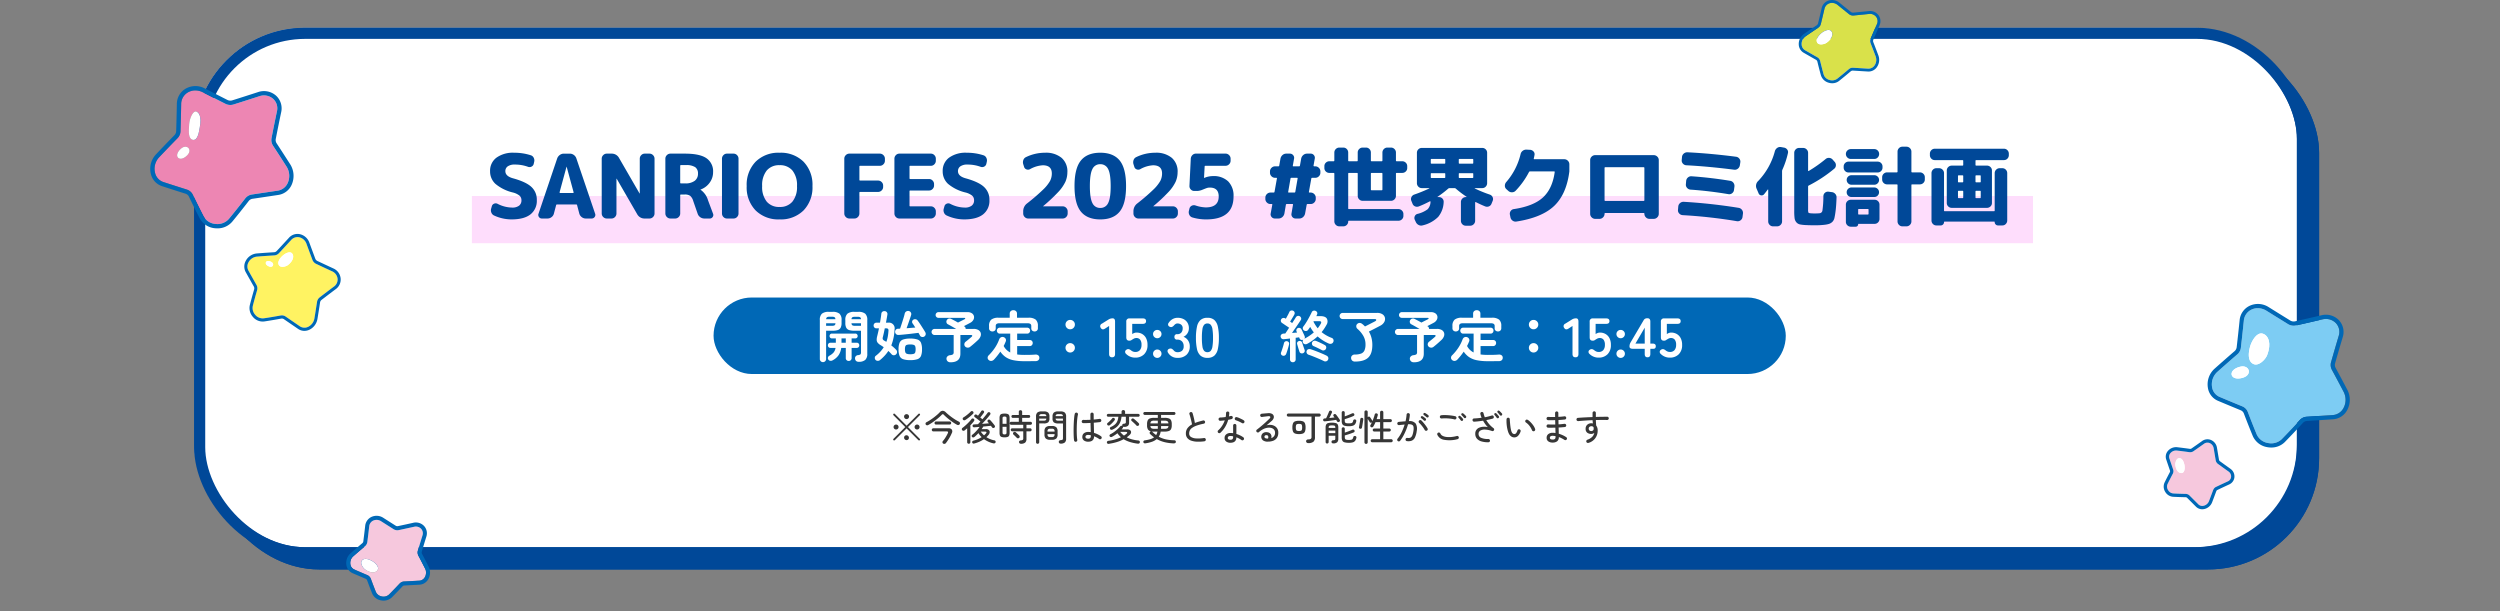 <svg xmlns="http://www.w3.org/2000/svg" xmlns:xlink="http://www.w3.org/1999/xlink" width="900" height="220" viewBox="0 0 900 220">
  <rect x="0" y="0" width="900" height="220" fill="#808080" stroke="none"/>
  <defs>
    <clipPath id="clip-path">
      <rect id="長方形_4792" data-name="長方形 4792" width="900" height="220" transform="translate(510 1747)" fill="none" stroke="#707070" stroke-width="1"/>
    </clipPath>
    <clipPath id="clip-path-2">
      <rect id="長方形_4786" data-name="長方形 4786" width="51.19" height="51.69" fill="none"/>
    </clipPath>
    <clipPath id="clip-path-3">
      <rect id="長方形_4787" data-name="長方形 4787" width="51.604" height="51.225" fill="none"/>
    </clipPath>
    <clipPath id="clip-path-4">
      <rect id="長方形_4788" data-name="長方形 4788" width="29.41" height="29.974" fill="none"/>
    </clipPath>
    <clipPath id="clip-path-5">
      <rect id="長方形_4789" data-name="長方形 4789" width="34.707" height="34.901" fill="none"/>
    </clipPath>
    <clipPath id="clip-path-6">
      <rect id="長方形_4790" data-name="長方形 4790" width="25.477" height="25.193" fill="none"/>
    </clipPath>
    <clipPath id="clip-path-7">
      <rect id="長方形_4791" data-name="長方形 4791" width="30.955" height="30.609" fill="none"/>
    </clipPath>
  </defs>
  <g id="minishow_cornertitle02_pc" transform="translate(-510 -1747)" clip-path="url(#clip-path)">
    <g id="長方形_4781" data-name="長方形 4781" transform="translate(584.881 1761.997)" fill="#004898" stroke="#004898" stroke-width="3">
      <rect width="760" height="190" rx="40" stroke="none"/>
      <rect x="1.5" y="1.5" width="757" height="187" rx="38.5" fill="none"/>
    </g>
    <g id="長方形_4782" data-name="長方形 4782" transform="translate(579.881 1756.997)" fill="#fff" stroke="#004898" stroke-width="3">
      <rect width="760" height="190" rx="40" stroke="none"/>
      <rect x="1.5" y="1.5" width="757" height="187" rx="38.5" fill="none"/>
    </g>
    <g id="グループ_19833" data-name="グループ 19833" transform="translate(392.705 -3467.426)">
      <rect id="長方形_4783" data-name="長方形 4783" width="386" height="27.542" rx="13.771" transform="translate(374.175 5321.527)" fill="#0068b6"/>
      <path id="パス_23178" data-name="パス 23178" d="M-140.78,1.62a1.276,1.276,0,0,1-.91-.31,1.22,1.22,0,0,1-.37-.83,1.054,1.054,0,0,1,.24-.84,1.183,1.183,0,0,1,.8-.42,1.64,1.64,0,0,0,.93-.3,1.223,1.223,0,0,0,.17-.76V-9.56h-2.38a6.081,6.081,0,0,1-1.88-.24,1.778,1.778,0,0,1-1.05-.85,3.639,3.639,0,0,1-.33-1.71v-1.02a2.956,2.956,0,0,1,.76-2.32,3.794,3.794,0,0,1,2.5-.66h1.4a3.751,3.751,0,0,1,2.49.66,2.98,2.98,0,0,1,.75,2.32V-1.26a2.887,2.887,0,0,1-.73,2.2A3.447,3.447,0,0,1-140.78,1.62Zm-12.84.12a1.1,1.1,0,0,1-.79-.32,1.092,1.092,0,0,1-.33-.82v-14a2.95,2.95,0,0,1,.75-2.3,3.751,3.751,0,0,1,2.49-.66h1.32a3.788,3.788,0,0,1,2.51.66,2.95,2.95,0,0,1,.75,2.3v1.04a3.639,3.639,0,0,1-.33,1.71,1.777,1.777,0,0,1-1.04.85,6.063,6.063,0,0,1-1.89.24h-2.3V.6a1.092,1.092,0,0,1-.33.82A1.119,1.119,0,0,1-153.62,1.74Zm9.28-.42a1.079,1.079,0,0,1-.75-.28.973.973,0,0,1-.31-.76V-3.38h-1.64a6.055,6.055,0,0,1-.99,2.68,5.936,5.936,0,0,1-2.21,1.84,1.22,1.22,0,0,1-.84.1.968.968,0,0,1-.66-.5.909.909,0,0,1-.07-.71,1.006,1.006,0,0,1,.49-.59,5.205,5.205,0,0,0,1.53-1.17,3.439,3.439,0,0,0,.71-1.65h-1.82a.894.894,0,0,1-.69-.27.923.923,0,0,1-.25-.65.949.949,0,0,1,.25-.67.894.894,0,0,1,.69-.27h1.92V-6.8h-1.4a.814.814,0,0,1-.63-.25.868.868,0,0,1-.23-.61.9.9,0,0,1,.23-.62.8.8,0,0,1,.63-.26H-142a.822.822,0,0,1,.65.26.9.9,0,0,1,.23.62.868.868,0,0,1-.23.61.839.839,0,0,1-.65.25h-1.3v1.56h1.84a.862.862,0,0,1,.68.27.972.972,0,0,1,.24.67.945.945,0,0,1-.24.65.862.862,0,0,1-.68.27h-1.84V.28a.973.973,0,0,1-.31.76A1.054,1.054,0,0,1-144.34,1.32Zm2.28-12.66h2.14v-.9h-3.42a.887.887,0,0,0,.31.73A1.959,1.959,0,0,0-142.06-11.34Zm-10.42,0h2.08a1.959,1.959,0,0,0,.97-.17.887.887,0,0,0,.31-.73h-3.36Zm9.14-2.38h3.42a.891.891,0,0,0-.32-.7,2,2,0,0,0-.96-.16h-.86a2.072,2.072,0,0,0-.96.16A.816.816,0,0,0-143.34-13.72Zm-9.12,0h3.32a.879.879,0,0,0-.3-.71,1.9,1.9,0,0,0-.96-.17h-.8a1.9,1.9,0,0,0-.95.17A.862.862,0,0,0-152.46-13.72Zm5.52,8.48h1.54V-6.8h-1.54ZM-133.08,1a1.221,1.221,0,0,1-.86.27,1.051,1.051,0,0,1-.76-.35,1.066,1.066,0,0,1-.25-.75.835.835,0,0,1,.33-.69,12.523,12.523,0,0,0,1.63-1.47,11.147,11.147,0,0,0,1.25-1.63,10.906,10.906,0,0,0-1.04-.7,4.164,4.164,0,0,1-1.1-.88,1.662,1.662,0,0,1-.39-.98,4.652,4.652,0,0,1,.15-1.3q.16-.66.34-1.41t.32-1.53h-.9a.965.965,0,0,1-.74-.3,1.018,1.018,0,0,1-.28-.72,1.018,1.018,0,0,1,.28-.72.965.965,0,0,1,.74-.3h1.28q.16-.94.29-1.78t.19-1.46a1.013,1.013,0,0,1,.39-.71,1.172,1.172,0,0,1,.83-.21,1,1,0,0,1,.77.41,1.049,1.049,0,0,1,.19.83q-.1.62-.23,1.37t-.29,1.55h.78A2.054,2.054,0,0,1-127.84-10a17.449,17.449,0,0,1-1.18,5.72,15.727,15.727,0,0,1,1.74,1.56,1.129,1.129,0,0,1,.34.83,1.1,1.1,0,0,1-.36.83,1.168,1.168,0,0,1-.8.33,1.033,1.033,0,0,1-.8-.35q-.26-.3-.55-.6t-.63-.6a12.41,12.41,0,0,1-1.33,1.71A17.2,17.2,0,0,1-133.08,1Zm10.9.02a7.725,7.725,0,0,1-2.58-.34A2.121,2.121,0,0,1-126.04-.5a6.171,6.171,0,0,1-.36-2.36,6.171,6.171,0,0,1,.36-2.36,2.121,2.121,0,0,1,1.28-1.18,7.725,7.725,0,0,1,2.58-.34,7.725,7.725,0,0,1,2.58.34,2.121,2.121,0,0,1,1.28,1.18,6.171,6.171,0,0,1,.36,2.36,6.171,6.171,0,0,1-.36,2.36A2.121,2.121,0,0,1-119.6.68,7.725,7.725,0,0,1-122.18,1.02Zm4.98-8.46a1.084,1.084,0,0,1-.83.11,1,1,0,0,1-.67-.51,5.135,5.135,0,0,0-.24-.46q-.14-.24-.3-.5-.68.08-1.63.2t-1.97.23q-1.02.11-1.95.2t-1.57.13a1.212,1.212,0,0,1-.91-.29,1.159,1.159,0,0,1-.37-.77,1.2,1.2,0,0,1,.25-.81,1.032,1.032,0,0,1,.83-.37q.16,0,.33-.01t.37-.01q.18-.52.42-1.25t.49-1.51q.25-.78.46-1.49t.31-1.19a1.224,1.224,0,0,1,.56-.77,1.257,1.257,0,0,1,.92-.15,1.132,1.132,0,0,1,.71.51,1.051,1.051,0,0,1,.11.93q-.16.56-.45,1.4l-.6,1.74q-.31.9-.59,1.62.82-.06,1.64-.13t1.5-.11q-.26-.44-.51-.83t-.47-.69a.865.865,0,0,1-.14-.74.912.912,0,0,1,.46-.6,1.136,1.136,0,0,1,.83-.12,1.146,1.146,0,0,1,.69.46q.3.38.67.93t.76,1.16l.74,1.16q.35.55.57.95a1.185,1.185,0,0,1,.13.88A1.114,1.114,0,0,1-117.2-7.44Zm-4.98,6.34a4.052,4.052,0,0,0,1.23-.14.84.84,0,0,0,.55-.53,3.43,3.43,0,0,0,.14-1.11,3.164,3.164,0,0,0-.14-1.07.872.872,0,0,0-.55-.52,3.8,3.8,0,0,0-1.23-.15,4.068,4.068,0,0,0-1.22.14.844.844,0,0,0-.56.51,3.164,3.164,0,0,0-.14,1.07,3.35,3.35,0,0,0,.14,1.09.9.9,0,0,0,.56.55A3.589,3.589,0,0,0-122.18-1.1Zm-8.62-4.46a10.805,10.805,0,0,0,.52-1.89,16.72,16.72,0,0,0,.24-2.03.979.979,0,0,0-.15-.75,1.007,1.007,0,0,0-.71-.19h-.46q-.18.92-.36,1.73t-.34,1.43a1.314,1.314,0,0,0-.02.75,1.252,1.252,0,0,0,.6.55,3.449,3.449,0,0,1,.33.19Q-130.98-5.66-130.8-5.56Zm23.08,7.36a1.469,1.469,0,0,1-.98-.32,1.259,1.259,0,0,1-.44-.86,1.1,1.1,0,0,1,.3-.91,1.553,1.553,0,0,1,.98-.47,2.356,2.356,0,0,0,1.04-.3,1,1,0,0,0,.26-.82V-8.02h-6.86a1.055,1.055,0,0,1-.77-.33,1.055,1.055,0,0,1-.33-.77,1.045,1.045,0,0,1,.33-.78,1.071,1.071,0,0,1,.77-.32h7.74q-.78-.46-1.59-.92t-1.39-.76a.946.946,0,0,1-.49-.64,1.063,1.063,0,0,1,.11-.82,1.086,1.086,0,0,1,.7-.56,1.188,1.188,0,0,1,.88.1q.46.22,1.12.57t1.34.75q.34-.18.82-.42t.91-.46l.59-.3q.32-.16.28-.34t-.38-.18h-9.26a.982.982,0,0,1-.72-.3.982.982,0,0,1-.3-.72,1.015,1.015,0,0,1,.3-.73.966.966,0,0,1,.72-.31h10.42a2.768,2.768,0,0,1,1.64.43,1.715,1.715,0,0,1,.73,1.06,1.882,1.882,0,0,1-.21,1.28,2.758,2.758,0,0,1-1.2,1.11q-.44.24-1.04.55l-1.18.61.16.1a.922.922,0,0,1,.37.4,1.187,1.187,0,0,1,.11.5h2.86a3.291,3.291,0,0,1,1.66.37,1.861,1.861,0,0,1,.86.96,1.934,1.934,0,0,1-.01,1.3,3.326,3.326,0,0,1-.93,1.37q-.36.34-.86.79t-1.02.89q-.52.44-.98.8a1.278,1.278,0,0,1-.92.26,1.228,1.228,0,0,1-.88-.44,1.119,1.119,0,0,1-.25-.89,1.2,1.2,0,0,1,.49-.81q.3-.24.72-.58t.8-.66q.38-.32.56-.48.32-.28.26-.48t-.46-.2h-3.8V-1.3Q-104.14,1.8-107.72,1.8Zm26.6-.4a18.977,18.977,0,0,1-4-.36A7.558,7.558,0,0,1-87.86-.09a7.459,7.459,0,0,1-1.9-1.95A22.553,22.553,0,0,1-92.08.86a1.481,1.481,0,0,1-.9.44,1.211,1.211,0,0,1-.96-.32,1.021,1.021,0,0,1-.39-.83,1.165,1.165,0,0,1,.35-.83,17.2,17.2,0,0,0,2.27-2.74,14.358,14.358,0,0,0,1.55-3.06,1.29,1.29,0,0,1,.68-.74,1.258,1.258,0,0,1,.96-.02,1.238,1.238,0,0,1,.7.63,1.13,1.13,0,0,1,0,.93q-.16.38-.34.79t-.4.81A5.336,5.336,0,0,0-86.2-1.74V-8.52h-3.74a.989.989,0,0,1-.77-.32A1.094,1.094,0,0,1-91-9.6a1.058,1.058,0,0,1,.29-.75,1,1,0,0,1,.77-.31h9.84a1,1,0,0,1,.77.31,1.058,1.058,0,0,1,.29.75,1.094,1.094,0,0,1-.29.76.989.989,0,0,1-.77.32h-3.6v2.3h4.52a1.029,1.029,0,0,1,.79.31,1.084,1.084,0,0,1,.29.77,1.13,1.13,0,0,1-.29.77,1,1,0,0,1-.79.33H-83.7v3.02q.58.08,1.22.12t1.36.04q.98,0,1.99-.02t1.99-.1a1.523,1.523,0,0,1,1,.25,1.007,1.007,0,0,1,.42.89,1.106,1.106,0,0,1-.38.91,1.5,1.5,0,0,1-.98.31q-.6,0-1.35.01t-1.46.01ZM-92.62-9.3a1.237,1.237,0,0,1-.85-.31,1.077,1.077,0,0,1-.35-.85v-.8a2.924,2.924,0,0,1,.78-2.29,4.018,4.018,0,0,1,2.66-.69h4v-1.48a1.142,1.142,0,0,1,.38-.91,1.355,1.355,0,0,1,.92-.33,1.383,1.383,0,0,1,.94.33,1.142,1.142,0,0,1,.38.91v1.48h4.1a3.975,3.975,0,0,1,2.65.69,2.946,2.946,0,0,1,.77,2.29v.8a1.093,1.093,0,0,1-.34.85,1.2,1.2,0,0,1-.84.31,1.288,1.288,0,0,1-.85-.29,1.017,1.017,0,0,1-.35-.83v-.76a1.012,1.012,0,0,0-.29-.82,1.7,1.7,0,0,0-1.05-.24H-90.1a1.655,1.655,0,0,0-1.03.24,1.012,1.012,0,0,0-.29.82v.76a1.017,1.017,0,0,1-.35.83A1.288,1.288,0,0,1-92.62-9.3Zm28,7.58a1.6,1.6,0,0,1-1.19-.5,1.653,1.653,0,0,1-.49-1.2,1.62,1.62,0,0,1,.49-1.19,1.62,1.62,0,0,1,1.19-.49,1.653,1.653,0,0,1,1.2.49,1.6,1.6,0,0,1,.5,1.19,1.637,1.637,0,0,1-.5,1.2A1.637,1.637,0,0,1-64.62-1.72Zm0-8.36a1.6,1.6,0,0,1-1.19-.5,1.653,1.653,0,0,1-.49-1.2,1.62,1.62,0,0,1,.49-1.19,1.62,1.62,0,0,1,1.19-.49,1.653,1.653,0,0,1,1.2.49,1.6,1.6,0,0,1,.5,1.19,1.637,1.637,0,0,1-.5,1.2A1.637,1.637,0,0,1-64.62-10.08ZM-49.52,0Q-50.6,0-50.6-1.18v-10.1l-1.44.94q-1,.68-1.56-.24a.994.994,0,0,1,.42-1.54l2.4-1.5a2.654,2.654,0,0,1,.7-.31,3.059,3.059,0,0,1,.78-.09q.84,0,.84,1.18V-1.18Q-48.46,0-49.52,0Zm8.32.12A4.515,4.515,0,0,1-44.46-1.2a.99.99,0,0,1-.38-.85.94.94,0,0,1,.5-.69,1.08,1.08,0,0,1,.82-.19,2.261,2.261,0,0,1,.8.43,2.872,2.872,0,0,0,.7.42,2.091,2.091,0,0,0,.82.16,2.1,2.1,0,0,0,1.69-.67,2.8,2.8,0,0,0,.57-1.87,2.945,2.945,0,0,0-.49-1.89,1.683,1.683,0,0,0-1.37-.59,1.791,1.791,0,0,0-.57.09,2.21,2.21,0,0,0-.49.23,7.683,7.683,0,0,0-.7.43,1.3,1.3,0,0,1-.76.21q-1.1,0-1.1-1.18v-5.66A1.052,1.052,0,0,1-43.22-14h4.74q1.18,0,1.18.98t-1.18.98h-3.8v3.68a3.265,3.265,0,0,1,.74-.39,2.265,2.265,0,0,1,.8-.15,4.032,4.032,0,0,1,2.01.5,3.625,3.625,0,0,1,1.42,1.48,5.129,5.129,0,0,1,.53,2.46A4.527,4.527,0,0,1-38-1.08,4.367,4.367,0,0,1-41.2.12Zm7.94.1a1.478,1.478,0,0,1-1.07-.44,1.429,1.429,0,0,1-.45-1.06,1.452,1.452,0,0,1,.45-1.08,1.478,1.478,0,0,1,1.07-.44,1.478,1.478,0,0,1,1.07.44,1.452,1.452,0,0,1,.45,1.08,1.429,1.429,0,0,1-.45,1.06A1.478,1.478,0,0,1-33.26.22Zm0-7.08a1.478,1.478,0,0,1-1.07-.44,1.429,1.429,0,0,1-.45-1.06,1.42,1.42,0,0,1,.45-1.07,1.5,1.5,0,0,1,1.07-.43,1.5,1.5,0,0,1,1.07.43,1.42,1.42,0,0,1,.45,1.07,1.429,1.429,0,0,1-.45,1.06A1.478,1.478,0,0,1-33.26-6.86ZM-25.94.2a3.77,3.77,0,0,1-3.42-1.82,1.011,1.011,0,0,1-.16-.92.908.908,0,0,1,.62-.54,1.079,1.079,0,0,1,.82,0,2.667,2.667,0,0,1,.7.56,1.7,1.7,0,0,0,.57.49,1.715,1.715,0,0,0,.83.19,2.451,2.451,0,0,0,1.62-.5,2.076,2.076,0,0,0,.6-1.68,2.385,2.385,0,0,0-.6-1.7,2.243,2.243,0,0,0-1.72-.64.875.875,0,0,1-1-.98.875.875,0,0,1,1-.98,1.8,1.8,0,0,0,1.48-.59,2.223,2.223,0,0,0,.48-1.45,1.62,1.62,0,0,0-.57-1.41,2.155,2.155,0,0,0-1.29-.41,1.281,1.281,0,0,0-.71.2,2.15,2.15,0,0,0-.53.48,2.588,2.588,0,0,1-.71.56.969.969,0,0,1-.81-.04.959.959,0,0,1-.6-.59.947.947,0,0,1,.22-.89,3.993,3.993,0,0,1,1.41-1.31,3.658,3.658,0,0,1,1.77-.45,4.581,4.581,0,0,1,2.13.47,3.5,3.5,0,0,1,1.42,1.31,3.741,3.741,0,0,1,.51,1.98,3.31,3.31,0,0,1-.55,1.87,3.27,3.27,0,0,1-1.39,1.21,3.41,3.41,0,0,1,1.63,1.3,3.7,3.7,0,0,1,.63,2.14A4.022,4.022,0,0,1-22.71-.92,4.436,4.436,0,0,1-25.94.2ZM-15.2.2a3.633,3.633,0,0,1-2.5-.8A4.45,4.45,0,0,1-18.97-3a18.142,18.142,0,0,1-.37-4,18.281,18.281,0,0,1,.37-4.01,4.458,4.458,0,0,1,1.27-2.41,3.633,3.633,0,0,1,2.5-.8,3.594,3.594,0,0,1,2.49.8,4.5,4.5,0,0,1,1.26,2.41A18.281,18.281,0,0,1-11.08-7a18.142,18.142,0,0,1-.37,4A4.487,4.487,0,0,1-12.71-.6,3.594,3.594,0,0,1-15.2.2Zm0-2.04a1.507,1.507,0,0,0,1.17-.47A3.211,3.211,0,0,0-13.4-3.9,18.608,18.608,0,0,0-13.2-7a18.766,18.766,0,0,0-.2-3.12,3.211,3.211,0,0,0-.63-1.59,1.507,1.507,0,0,0-1.17-.47,1.539,1.539,0,0,0-1.18.47,3.092,3.092,0,0,0-.63,1.59A19.738,19.738,0,0,0-17.2-7a19.571,19.571,0,0,0,.19,3.1,3.092,3.092,0,0,0,.63,1.59A1.539,1.539,0,0,0-15.2-1.84ZM15.54,1.78a1.009,1.009,0,0,1-.73-.28,1.007,1.007,0,0,1-.29-.76v-7.5q-.62.08-1.2.14t-1,.1a1.077,1.077,0,0,1-.82-.22,1.1,1.1,0,0,1-.36-.72.885.885,0,0,1,.26-.73,1.275,1.275,0,0,1,.86-.35l.56-.02q.18-.26.56-.83t.82-1.25q-.36-.26-.86-.59t-.95-.64q-.45-.31-.71-.47a1,1,0,0,1-.44-.61.952.952,0,0,1,.14-.77.894.894,0,0,1,.65-.43,1.122,1.122,0,0,1,.79.15l.1.05a.381.381,0,0,1,.1.07q.2-.36.45-.82t.48-.9a7.193,7.193,0,0,0,.33-.7.9.9,0,0,1,.59-.52,1.077,1.077,0,0,1,.81.08.934.934,0,0,1,.49.58.989.989,0,0,1-.09.76q-.14.28-.41.74t-.57.95q-.3.49-.54.87.22.14.4.27t.34.25q.5-.76.87-1.34t.45-.72a1.045,1.045,0,0,1,.62-.5.952.952,0,0,1,.78.1,1.023,1.023,0,0,1,.49.6.886.886,0,0,1-.11.78q-.1.16-.44.67t-.81,1.2q-.47.69-.98,1.42t-.93,1.35l.94-.08q.46-.04.88-.06l-.2-.44a.878.878,0,0,1,.02-.71.922.922,0,0,1,.5-.49,1.013,1.013,0,0,1,.74,0,1,1,0,0,1,.54.48q.14.26.35.73t.43.94q.22.47.34.77a.908.908,0,0,1-.1.96l.02-.02a15.7,15.7,0,0,0,3.4-2.3,11.109,11.109,0,0,1-1.3-1.96q-.2.28-.39.55t-.37.51a.99.99,0,0,1-.69.42,1.137,1.137,0,0,1-.83-.22.989.989,0,0,1-.39-.65.875.875,0,0,1,.19-.73q.36-.46.79-1.12t.85-1.4q.42-.74.78-1.43t.6-1.21a.9.9,0,0,1,.6-.54,1.1,1.1,0,0,1,.8.06,1.021,1.021,0,0,1,.55.53.9.9,0,0,1-.03.75q-.06.14-.12.29t-.14.31h1.42q1.84,0,2.38.92a2.2,2.2,0,0,1-.14,2.22q-.38.7-.82,1.36a14.726,14.726,0,0,1-.94,1.26,12.893,12.893,0,0,0,3.64,2.08.959.959,0,0,1,.6.59,1.054,1.054,0,0,1-.02.83,1.077,1.077,0,0,1-.68.66A1.432,1.432,0,0,1,28.38-5a14.526,14.526,0,0,1-3.92-2.52,18.278,18.278,0,0,1-3.72,2.66,1.223,1.223,0,0,1-.88.14,1.013,1.013,0,0,1-.68-.54,1.039,1.039,0,0,1-.1-.59,1.007,1.007,0,0,1,.22-.51l-.06.02a.871.871,0,0,1-.78.03.943.943,0,0,1-.52-.53,1.046,1.046,0,0,0-.06-.17q-.04-.09-.08-.17-.26.02-.58.07t-.66.09V.74a.989.989,0,0,1-.3.76A1.018,1.018,0,0,1,15.54,1.78Zm11.22-.4q-.72-.36-1.72-.79T23.02-.25Q22-.66,21.22-.92a1.119,1.119,0,0,1-.64-.53.993.993,0,0,1-.06-.85.9.9,0,0,1,.58-.6,1.517,1.517,0,0,1,.94.02q.74.24,1.76.63t2.06.83q1.04.44,1.8.82a1.2,1.2,0,0,1,.6.59,1.059,1.059,0,0,1-.02.83,1.022,1.022,0,0,1-.62.6A1.073,1.073,0,0,1,26.76,1.38ZM26-2.58q-.36-.2-.92-.48T23.96-3.6q-.56-.26-.94-.42a.9.9,0,0,1-.54-.56,1.066,1.066,0,0,1,0-.76,1.042,1.042,0,0,1,.57-.56,1.065,1.065,0,0,1,.81,0q.4.14,1.02.42t1.22.58q.6.3.94.5a.934.934,0,0,1,.49.58,1.044,1.044,0,0,1-.07.76.993.993,0,0,1-.64.55A1.056,1.056,0,0,1,26-2.58ZM11.88-.6a.814.814,0,0,1-.55-.45.81.81,0,0,1-.03-.69q.16-.42.36-1.02t.39-1.22q.19-.62.29-1.08a.944.944,0,0,1,.43-.62.883.883,0,0,1,.71-.1.923.923,0,0,1,.59.38.893.893,0,0,1,.11.74q-.1.46-.28,1.09t-.38,1.26q-.2.63-.38,1.09a1.025,1.025,0,0,1-.5.57A.915.915,0,0,1,11.88-.6Zm7.3-.86a1.046,1.046,0,0,1-.78-.02.842.842,0,0,1-.48-.54q-.1-.32-.26-.82t-.31-1.01L17.1-4.7a.907.907,0,0,1,.07-.74.831.831,0,0,1,.57-.4,1.033,1.033,0,0,1,.71.05.826.826,0,0,1,.45.55q.1.3.26.79t.33.97q.17.48.27.78a.868.868,0,0,1-.01.74A1.036,1.036,0,0,1,19.18-1.46Zm5.32-8.98a14.1,14.1,0,0,0,1.1-1.64q.24-.48.11-.7T25-13H23.06l-.1.18q.34.64.72,1.24A11.784,11.784,0,0,0,24.5-10.44ZM37.88,1.54a1.41,1.41,0,0,1-.94-.32,1.274,1.274,0,0,1-.42-.94,1.1,1.1,0,0,1,.39-.94A1.392,1.392,0,0,1,37.82-1a6.292,6.292,0,0,0,2.3-.34,2.185,2.185,0,0,0,1.21-1.14,5.223,5.223,0,0,0,.37-2.16,6.059,6.059,0,0,0-.82-3.12,9.844,9.844,0,0,0-2.1-2.5,1.179,1.179,0,0,1-.4-.87,1.054,1.054,0,0,1,.32-.85,1.249,1.249,0,0,1,.9-.39,1.487,1.487,0,0,1,.92.37,4.689,4.689,0,0,1,.52.43q.24.23.48.47.44-.22.99-.5t1.09-.56q.54-.28.98-.5t.64-.34q.38-.22.34-.49t-.52-.27H33.5a1.1,1.1,0,0,1-.79-.32,1.045,1.045,0,0,1-.33-.78,1.068,1.068,0,0,1,.33-.8,1.1,1.1,0,0,1,.79-.32H45.88a3.346,3.346,0,0,1,1.94.5,2.016,2.016,0,0,1,.88,1.26,2.213,2.213,0,0,1-.26,1.54,3.416,3.416,0,0,1-1.48,1.34q-.94.5-2.03,1.06T42.92-9.26a8.847,8.847,0,0,1,.91,2.19,9.97,9.97,0,0,1,.33,2.63q0,3.16-1.5,4.57T37.88,1.54ZM59.1,1.8a1.469,1.469,0,0,1-.98-.32,1.259,1.259,0,0,1-.44-.86,1.1,1.1,0,0,1,.3-.91,1.553,1.553,0,0,1,.98-.47A2.356,2.356,0,0,0,60-1.06a1,1,0,0,0,.26-.82V-8.02H53.4a1.055,1.055,0,0,1-.77-.33,1.055,1.055,0,0,1-.33-.77,1.045,1.045,0,0,1,.33-.78,1.071,1.071,0,0,1,.77-.32h7.74q-.78-.46-1.59-.92t-1.39-.76a.946.946,0,0,1-.49-.64,1.063,1.063,0,0,1,.11-.82,1.086,1.086,0,0,1,.7-.56,1.188,1.188,0,0,1,.88.1q.46.22,1.12.57t1.34.75q.34-.18.82-.42t.91-.46l.59-.3q.32-.16.28-.34t-.38-.18H54.78a.982.982,0,0,1-.72-.3.982.982,0,0,1-.3-.72,1.015,1.015,0,0,1,.3-.73.966.966,0,0,1,.72-.31H65.2a2.768,2.768,0,0,1,1.64.43,1.715,1.715,0,0,1,.73,1.06,1.882,1.882,0,0,1-.21,1.28,2.758,2.758,0,0,1-1.2,1.11q-.44.24-1.04.55l-1.18.61.16.1a.922.922,0,0,1,.37.4,1.187,1.187,0,0,1,.11.5h2.86a3.291,3.291,0,0,1,1.66.37,1.861,1.861,0,0,1,.86.96,1.934,1.934,0,0,1-.01,1.3,3.326,3.326,0,0,1-.93,1.37q-.36.34-.86.79t-1.02.89q-.52.44-.98.8a1.278,1.278,0,0,1-.92.26,1.228,1.228,0,0,1-.88-.44,1.119,1.119,0,0,1-.25-.89,1.2,1.2,0,0,1,.49-.81q.3-.24.72-.58t.8-.66q.38-.32.56-.48.32-.28.26-.48t-.46-.2h-3.8V-1.3Q62.68,1.8,59.1,1.8Zm26.6-.4a18.977,18.977,0,0,1-4-.36A7.558,7.558,0,0,1,78.96-.09a7.459,7.459,0,0,1-1.9-1.95A22.553,22.553,0,0,1,74.74.86a1.481,1.481,0,0,1-.9.44,1.211,1.211,0,0,1-.96-.32,1.021,1.021,0,0,1-.39-.83,1.165,1.165,0,0,1,.35-.83,17.2,17.2,0,0,0,2.27-2.74,14.358,14.358,0,0,0,1.55-3.06,1.29,1.29,0,0,1,.68-.74,1.258,1.258,0,0,1,.96-.02,1.238,1.238,0,0,1,.7.63,1.13,1.13,0,0,1,0,.93q-.16.38-.34.79t-.4.81a5.336,5.336,0,0,0,2.36,2.34V-8.52H76.88a.989.989,0,0,1-.77-.32,1.094,1.094,0,0,1-.29-.76,1.058,1.058,0,0,1,.29-.75,1,1,0,0,1,.77-.31h9.84a1,1,0,0,1,.77.31,1.058,1.058,0,0,1,.29.75,1.094,1.094,0,0,1-.29.76.989.989,0,0,1-.77.32h-3.6v2.3h4.52a1.029,1.029,0,0,1,.79.31,1.084,1.084,0,0,1,.29.77,1.13,1.13,0,0,1-.29.77,1,1,0,0,1-.79.33H83.12v3.02q.58.08,1.22.12t1.36.04q.98,0,1.99-.02t1.99-.1a1.523,1.523,0,0,1,1,.25,1.007,1.007,0,0,1,.42.89,1.106,1.106,0,0,1-.38.91,1.5,1.5,0,0,1-.98.31q-.6,0-1.35.01t-1.46.01ZM74.2-9.3a1.237,1.237,0,0,1-.85-.31,1.077,1.077,0,0,1-.35-.85v-.8a2.924,2.924,0,0,1,.78-2.29,4.018,4.018,0,0,1,2.66-.69h4v-1.48a1.142,1.142,0,0,1,.38-.91,1.355,1.355,0,0,1,.92-.33,1.383,1.383,0,0,1,.94.33,1.142,1.142,0,0,1,.38.91v1.48h4.1a3.975,3.975,0,0,1,2.65.69,2.946,2.946,0,0,1,.77,2.29v.8a1.093,1.093,0,0,1-.34.85,1.2,1.2,0,0,1-.84.31,1.288,1.288,0,0,1-.85-.29,1.017,1.017,0,0,1-.35-.83v-.76a1.012,1.012,0,0,0-.29-.82,1.7,1.7,0,0,0-1.05-.24H76.72a1.655,1.655,0,0,0-1.03.24,1.012,1.012,0,0,0-.29.82v.76a1.017,1.017,0,0,1-.35.83A1.288,1.288,0,0,1,74.2-9.3Zm28,7.58a1.6,1.6,0,0,1-1.19-.5,1.653,1.653,0,0,1-.49-1.2,1.62,1.62,0,0,1,.49-1.19,1.62,1.62,0,0,1,1.19-.49,1.653,1.653,0,0,1,1.2.49,1.6,1.6,0,0,1,.5,1.19,1.637,1.637,0,0,1-.5,1.2A1.637,1.637,0,0,1,102.2-1.72Zm0-8.36a1.6,1.6,0,0,1-1.19-.5,1.653,1.653,0,0,1-.49-1.2,1.62,1.62,0,0,1,.49-1.19,1.62,1.62,0,0,1,1.19-.49,1.653,1.653,0,0,1,1.2.49,1.6,1.6,0,0,1,.5,1.19,1.637,1.637,0,0,1-.5,1.2A1.637,1.637,0,0,1,102.2-10.08ZM117.3,0q-1.08,0-1.08-1.18v-10.1l-1.44.94q-1,.68-1.56-.24a.994.994,0,0,1,.42-1.54l2.4-1.5a2.654,2.654,0,0,1,.7-.31,3.059,3.059,0,0,1,.78-.09q.84,0,.84,1.18V-1.18Q118.36,0,117.3,0Zm8.32.12a4.515,4.515,0,0,1-3.26-1.32.99.99,0,0,1-.38-.85.94.94,0,0,1,.5-.69,1.08,1.08,0,0,1,.82-.19,2.261,2.261,0,0,1,.8.43,2.872,2.872,0,0,0,.7.42,2.091,2.091,0,0,0,.82.16,2.1,2.1,0,0,0,1.69-.67,2.8,2.8,0,0,0,.57-1.87,2.945,2.945,0,0,0-.49-1.89,1.683,1.683,0,0,0-1.37-.59,1.791,1.791,0,0,0-.57.09,2.21,2.21,0,0,0-.49.23,7.682,7.682,0,0,0-.7.43,1.3,1.3,0,0,1-.76.21q-1.1,0-1.1-1.18v-5.66A1.052,1.052,0,0,1,123.6-14h4.74q1.18,0,1.18.98t-1.18.98h-3.8v3.68a3.265,3.265,0,0,1,.74-.39,2.265,2.265,0,0,1,.8-.15,4.032,4.032,0,0,1,2.01.5,3.625,3.625,0,0,1,1.42,1.48,5.129,5.129,0,0,1,.53,2.46,4.527,4.527,0,0,1-1.22,3.38A4.367,4.367,0,0,1,125.62.12Zm7.94.1a1.478,1.478,0,0,1-1.07-.44,1.429,1.429,0,0,1-.45-1.06,1.452,1.452,0,0,1,.45-1.08,1.478,1.478,0,0,1,1.07-.44,1.478,1.478,0,0,1,1.07.44,1.452,1.452,0,0,1,.45,1.08,1.429,1.429,0,0,1-.45,1.06A1.478,1.478,0,0,1,133.56.22Zm0-7.08a1.478,1.478,0,0,1-1.07-.44,1.429,1.429,0,0,1-.45-1.06,1.42,1.42,0,0,1,.45-1.07,1.5,1.5,0,0,1,1.07-.43,1.5,1.5,0,0,1,1.07.43,1.42,1.42,0,0,1,.45,1.07,1.429,1.429,0,0,1-.45,1.06A1.478,1.478,0,0,1,133.56-6.86ZM143.22,0q-1,0-1-1.18V-3.06h-4.28q-1.2,0-1.2-.82a2.85,2.85,0,0,1,.1-.8,3.456,3.456,0,0,1,.3-.7l4.64-7.88a1.486,1.486,0,0,1,.57-.62,1.719,1.719,0,0,1,.83-.18q1.06,0,1.06,1.18v7.94h.78q1.18,0,1.18.94t-.86.94h-1.1v1.88Q144.24,0,143.22,0Zm-4.34-4.94h3.34v-5.72ZM151.26.12A4.515,4.515,0,0,1,148-1.2a.99.99,0,0,1-.38-.85.94.94,0,0,1,.5-.69,1.079,1.079,0,0,1,.82-.19,2.261,2.261,0,0,1,.8.43,2.872,2.872,0,0,0,.7.42,2.091,2.091,0,0,0,.82.16,2.1,2.1,0,0,0,1.69-.67,2.8,2.8,0,0,0,.57-1.87,2.945,2.945,0,0,0-.49-1.89,1.683,1.683,0,0,0-1.37-.59,1.791,1.791,0,0,0-.57.09,2.21,2.21,0,0,0-.49.23,7.683,7.683,0,0,0-.7.43,1.3,1.3,0,0,1-.76.21q-1.1,0-1.1-1.18v-5.66a1.052,1.052,0,0,1,1.2-1.18h4.74q1.18,0,1.18.98t-1.18.98h-3.8v3.68a3.265,3.265,0,0,1,.74-.39,2.265,2.265,0,0,1,.8-.15,4.032,4.032,0,0,1,2.01.5,3.625,3.625,0,0,1,1.42,1.48,5.129,5.129,0,0,1,.53,2.46,4.527,4.527,0,0,1-1.22,3.38A4.367,4.367,0,0,1,151.26.12Z" transform="translate(567.176 5343.052)" fill="#fff"/>
    </g>
    <rect id="長方形_4784" data-name="長方形 4784" width="562" height="17" transform="translate(679.881 1817.556)" fill="#feddfc"/>
    <path id="パス_23177" data-name="パス 23177" d="M-265.264-9.376a15.265,15.265,0,0,1-6.288-3.12,6.087,6.087,0,0,1-1.9-4.56,5.832,5.832,0,0,1,2.272-4.832,10.109,10.109,0,0,1,6.4-1.792,19.121,19.121,0,0,1,5.952.9,1.741,1.741,0,0,1,1.088.928,2.07,2.07,0,0,1,.16,1.472l-.16.7a1.446,1.446,0,0,1-.784.992,1.529,1.529,0,0,1-1.3.064,13.624,13.624,0,0,0-4.736-.8,4.209,4.209,0,0,0-2.528.64,2.039,2.039,0,0,0-.864,1.728q0,1.792,2.688,2.56,4.768,1.312,6.7,3.136a6.173,6.173,0,0,1,1.936,4.7,6.173,6.173,0,0,1-2.3,5.184Q-261.232.32-265.744.32a15.06,15.06,0,0,1-6.208-1.376,1.9,1.9,0,0,1-1.04-1.072,2.134,2.134,0,0,1-.048-1.52l.224-.8a1.341,1.341,0,0,1,.832-.9,1.426,1.426,0,0,1,1.248.064,11.633,11.633,0,0,0,5.216,1.344,3.919,3.919,0,0,0,2.512-.688,2.352,2.352,0,0,0,.848-1.936,2.168,2.168,0,0,0-.688-1.664A6.261,6.261,0,0,0-265.264-9.376Zm19.328-9.248-2.5,9.184a.275.275,0,0,0,.064.176.2.2,0,0,0,.16.08h4.608a.245.245,0,0,0,.176-.08.162.162,0,0,0,.048-.176l-2.5-9.184a.028.028,0,0,0-.032-.032A.028.028,0,0,0-245.936-18.624ZM-254.8,0a1.223,1.223,0,0,1-1.056-.544,1.237,1.237,0,0,1-.16-1.184l6.72-19.9a2.679,2.679,0,0,1,.944-1.248,2.408,2.408,0,0,1,1.456-.48h2.112a2.456,2.456,0,0,1,1.488.48,2.485,2.485,0,0,1,.912,1.248l6.752,19.9a1.214,1.214,0,0,1-.176,1.184A1.264,1.264,0,0,1-236.88,0h-2.144a2.313,2.313,0,0,1-1.424-.5,2.389,2.389,0,0,1-.88-1.264l-.8-3.04q-.032-.256-.352-.256h-6.848a.322.322,0,0,0-.352.256l-.8,3.04A2.225,2.225,0,0,1-251.328-.5a2.357,2.357,0,0,1-1.456.5Zm23.36,0a1.752,1.752,0,0,1-1.28-.544,1.752,1.752,0,0,1-.544-1.28V-21.536a1.752,1.752,0,0,1,.544-1.28,1.752,1.752,0,0,1,1.28-.544h1.7a2.977,2.977,0,0,1,2.72,1.568l7.36,12.736q0,.032.064.032a.028.028,0,0,0,.032-.032v-12.48a1.778,1.778,0,0,1,.528-1.28,1.7,1.7,0,0,1,1.264-.544h1.7a1.751,1.751,0,0,1,1.28.544,1.752,1.752,0,0,1,.544,1.28V-1.824a1.752,1.752,0,0,1-.544,1.28A1.752,1.752,0,0,1-216.08,0h-1.7a2.977,2.977,0,0,1-2.72-1.568l-7.36-12.736q0-.032-.064-.032a.028.028,0,0,0-.032.032v12.48a1.778,1.778,0,0,1-.528,1.28A1.7,1.7,0,0,1-229.744,0Zm26.432-18.944v6.016q0,.288.256.288h1.536a5.455,5.455,0,0,0,3.424-.928,3.107,3.107,0,0,0,1.184-2.592,2.7,2.7,0,0,0-1.008-2.336,5.881,5.881,0,0,0-3.376-.736h-1.76Q-205.008-19.232-205.008-18.944ZM-208.528,0a1.752,1.752,0,0,1-1.28-.544,1.752,1.752,0,0,1-.544-1.28V-21.536a1.752,1.752,0,0,1,.544-1.28,1.752,1.752,0,0,1,1.28-.544h5.216q5.344,0,7.744,1.648a5.663,5.663,0,0,1,2.4,5.008,6.337,6.337,0,0,1-1.248,3.824,6.859,6.859,0,0,1-3.264,2.448.028.028,0,0,0-.032.032.057.057,0,0,0,.064.064,7,7,0,0,1,2.656,3.776l1.824,4.864a1.183,1.183,0,0,1-.16,1.152A1.194,1.194,0,0,1-194.352,0H-196.3a2.526,2.526,0,0,1-1.5-.48,2.455,2.455,0,0,1-.928-1.248l-1.6-4.608a3.707,3.707,0,0,0-1.088-1.824,3.313,3.313,0,0,0-1.984-.48h-1.344q-.256,0-.256.288v6.528a1.752,1.752,0,0,1-.544,1.28,1.751,1.751,0,0,1-1.28.544Zm20.352,0a1.7,1.7,0,0,1-1.264-.544,1.778,1.778,0,0,1-.528-1.28V-21.536a1.778,1.778,0,0,1,.528-1.28,1.7,1.7,0,0,1,1.264-.544h2.368a1.7,1.7,0,0,1,1.264.544,1.778,1.778,0,0,1,.528,1.28V-1.824a1.778,1.778,0,0,1-.528,1.28A1.7,1.7,0,0,1-185.808,0Zm23.568-17.28a5.765,5.765,0,0,0-4.624-1.92,5.765,5.765,0,0,0-4.624,1.92,8.375,8.375,0,0,0-1.648,5.6,8.375,8.375,0,0,0,1.648,5.6,5.765,5.765,0,0,0,4.624,1.92,5.765,5.765,0,0,0,4.624-1.92,8.375,8.375,0,0,0,1.648-5.6A8.375,8.375,0,0,0-164.608-17.28Zm4,14.368A11.622,11.622,0,0,1-169.232.32a11.622,11.622,0,0,1-8.624-3.232,11.881,11.881,0,0,1-3.216-8.768,11.881,11.881,0,0,1,3.216-8.768,11.622,11.622,0,0,1,8.624-3.232,11.622,11.622,0,0,1,8.624,3.232,11.881,11.881,0,0,1,3.216,8.768A11.881,11.881,0,0,1-160.608-2.912ZM-144.112,0a1.752,1.752,0,0,1-1.28-.544,1.752,1.752,0,0,1-.544-1.28V-21.536a1.752,1.752,0,0,1,.544-1.28,1.752,1.752,0,0,1,1.28-.544h10.976a1.752,1.752,0,0,1,1.28.544,1.752,1.752,0,0,1,.544,1.28v.736a1.752,1.752,0,0,1-.544,1.28,1.752,1.752,0,0,1-1.28.544h-7.072q-.288,0-.288.256v4.768a.255.255,0,0,0,.288.288h6.432a1.778,1.778,0,0,1,1.28.528,1.7,1.7,0,0,1,.544,1.264v.512A1.7,1.7,0,0,1-132.5-10.1a1.778,1.778,0,0,1-1.28.528h-6.432a.255.255,0,0,0-.288.288v7.456a1.778,1.778,0,0,1-.528,1.28A1.7,1.7,0,0,1-142.288,0ZM-126.1,0a1.7,1.7,0,0,1-1.264-.544,1.778,1.778,0,0,1-.528-1.28V-21.536a1.778,1.778,0,0,1,.528-1.28,1.7,1.7,0,0,1,1.264-.544h11.328a1.7,1.7,0,0,1,1.264.544,1.778,1.778,0,0,1,.528,1.28v.736a1.778,1.778,0,0,1-.528,1.28,1.7,1.7,0,0,1-1.264.544h-7.424a.226.226,0,0,0-.256.256V-14.5q0,.288.256.288h6.784a1.7,1.7,0,0,1,1.264.544,1.778,1.778,0,0,1,.528,1.28v.48a1.778,1.778,0,0,1-.528,1.28,1.7,1.7,0,0,1-1.264.544h-6.784a.226.226,0,0,0-.256.256V-4.64a.226.226,0,0,0,.256.256h7.424a1.7,1.7,0,0,1,1.264.544,1.778,1.778,0,0,1,.528,1.28v.736a1.778,1.778,0,0,1-.528,1.28A1.7,1.7,0,0,1-114.768,0Zm23.776-9.376a15.265,15.265,0,0,1-6.288-3.12,6.087,6.087,0,0,1-1.9-4.56,5.832,5.832,0,0,1,2.272-4.832,10.109,10.109,0,0,1,6.4-1.792,19.12,19.12,0,0,1,5.952.9,1.741,1.741,0,0,1,1.088.928,2.07,2.07,0,0,1,.16,1.472l-.16.7a1.446,1.446,0,0,1-.784.992,1.529,1.529,0,0,1-1.3.064,13.624,13.624,0,0,0-4.736-.8,4.209,4.209,0,0,0-2.528.64,2.039,2.039,0,0,0-.864,1.728q0,1.792,2.688,2.56,4.768,1.312,6.7,3.136a6.173,6.173,0,0,1,1.936,4.7,6.173,6.173,0,0,1-2.3,5.184Q-98.288.32-102.8.32a15.06,15.06,0,0,1-6.208-1.376,1.9,1.9,0,0,1-1.04-1.072,2.134,2.134,0,0,1-.048-1.52l.224-.8a1.341,1.341,0,0,1,.832-.9,1.426,1.426,0,0,1,1.248.064,11.633,11.633,0,0,0,5.216,1.344,3.919,3.919,0,0,0,2.512-.688,2.352,2.352,0,0,0,.848-1.936A2.168,2.168,0,0,0-99.9-8.224,6.262,6.262,0,0,0-102.32-9.376Zm36.7-7.36a8.622,8.622,0,0,1-.72,3.52,14.562,14.562,0,0,1-2.592,3.7A58.479,58.479,0,0,1-74.32-4.48a.092.092,0,0,0-.032.064.028.028,0,0,0,.032.032h7.008a1.7,1.7,0,0,1,1.264.544,1.778,1.778,0,0,1,.528,1.28v.736a1.778,1.778,0,0,1-.528,1.28A1.7,1.7,0,0,1-67.312,0H-79.7a1.736,1.736,0,0,1-1.3-.544,1.778,1.778,0,0,1-.528-1.28V-2.56a3.52,3.52,0,0,1,1.44-2.912,70.062,70.062,0,0,0,5.632-4.848,13.912,13.912,0,0,0,2.592-3.2,5.9,5.9,0,0,0,.64-2.7q0-2.944-3.264-2.944a10.656,10.656,0,0,0-4.608,1.408,1.459,1.459,0,0,1-1.264.064,1.341,1.341,0,0,1-.848-.9l-.288-.9a2.345,2.345,0,0,1,.016-1.552,1.8,1.8,0,0,1,.976-1.072A15.556,15.556,0,0,1-73.68-23.68a8.764,8.764,0,0,1,5.968,1.84A6.436,6.436,0,0,1-65.616-16.736Zm14.672-1.056a3,3,0,0,0-2.832-1.76,3,3,0,0,0-2.832,1.76q-.912,1.76-.912,6.112t.912,6.112a3,3,0,0,0,2.832,1.76,3,3,0,0,0,2.832-1.76q.912-1.76.912-6.112T-50.944-17.792Zm4.16,15.3Q-49.072.32-53.776.32T-60.768-2.5q-2.288-2.816-2.288-9.184t2.288-9.184q2.288-2.816,6.992-2.816t6.992,2.816Q-44.5-18.048-44.5-11.68T-46.784-2.5Zm20.848-14.24a8.622,8.622,0,0,1-.72,3.52,14.562,14.562,0,0,1-2.592,3.7A58.48,58.48,0,0,1-34.64-4.48a.092.092,0,0,0-.032.064.028.028,0,0,0,.032.032h7.008a1.7,1.7,0,0,1,1.264.544,1.778,1.778,0,0,1,.528,1.28v.736a1.778,1.778,0,0,1-.528,1.28A1.7,1.7,0,0,1-27.632,0H-40.016a1.736,1.736,0,0,1-1.3-.544,1.778,1.778,0,0,1-.528-1.28V-2.56A3.52,3.52,0,0,1-40.4-5.472a70.061,70.061,0,0,0,5.632-4.848,13.912,13.912,0,0,0,2.592-3.2,5.9,5.9,0,0,0,.64-2.7q0-2.944-3.264-2.944a10.656,10.656,0,0,0-4.608,1.408,1.459,1.459,0,0,1-1.264.064,1.341,1.341,0,0,1-.848-.9l-.288-.9a2.345,2.345,0,0,1,.016-1.552,1.8,1.8,0,0,1,.976-1.072A15.556,15.556,0,0,1-34-23.68a8.764,8.764,0,0,1,5.968,1.84A6.436,6.436,0,0,1-25.936-16.736ZM-20.624-.384a1.741,1.741,0,0,1-1.088-.928,2.07,2.07,0,0,1-.16-1.472l.192-.8a1.549,1.549,0,0,1,.832-1.024A1.727,1.727,0,0,1-19.5-4.7a12.594,12.594,0,0,0,3.68.7q4.672,0,4.672-3.936,0-3.2-3.2-3.2a3.256,3.256,0,0,0-1.248.224q-.192.064-.784.3t-.88.352a5.88,5.88,0,0,1-.768.224,3.956,3.956,0,0,1-.9.112h-1.024a1.649,1.649,0,0,1-1.248-.544,1.692,1.692,0,0,1-.48-1.28l.48-9.792a2.01,2.01,0,0,1,.592-1.3,1.762,1.762,0,0,1,1.3-.528H-8.688a1.752,1.752,0,0,1,1.28.544,1.752,1.752,0,0,1,.544,1.28v.736a1.752,1.752,0,0,1-.544,1.28,1.752,1.752,0,0,1-1.28.544H-15.92q-.288,0-.288.256l-.224,4.064a.028.028,0,0,0,.032.032h.1a7.859,7.859,0,0,1,3.04-.64,7.543,7.543,0,0,1,5.52,1.9A7.267,7.267,0,0,1-5.808-7.936Q-5.808.32-15.632.32A17.216,17.216,0,0,1-20.624-.384ZM14.7-14.4l-.832,4.8q-.064.256.224.256h2.016a.3.3,0,0,0,.32-.256l.832-4.8q.064-.256-.224-.256H15.024A.3.3,0,0,0,14.7-14.4ZM7.472-5.216a1.752,1.752,0,0,1-1.28-.544,1.752,1.752,0,0,1-.544-1.28v-.48A1.752,1.752,0,0,1,6.192-8.8a1.752,1.752,0,0,1,1.28-.544H8.624a.3.3,0,0,0,.32-.256l.864-4.8q.064-.256-.224-.256H9.136a1.752,1.752,0,0,1-1.28-.544,1.752,1.752,0,0,1-.544-1.28v-.48a1.752,1.752,0,0,1,.544-1.28,1.752,1.752,0,0,1,1.28-.544H10.32a.3.3,0,0,0,.32-.256l.448-2.528a2.294,2.294,0,0,1,.736-1.28A2,2,0,0,1,13.2-23.36h1.28a1.471,1.471,0,0,1,1.168.544,1.439,1.439,0,0,1,.336,1.248l-.448,2.528q-.064.256.224.256h2.016a.3.3,0,0,0,.32-.256l.448-2.528a2.257,2.257,0,0,1,.752-1.28,2.06,2.06,0,0,1,1.392-.512h1.28a1.425,1.425,0,0,1,1.152.544,1.463,1.463,0,0,1,.32,1.248l-.448,2.528a.155.155,0,0,0,.064.176.3.3,0,0,0,.192.08h.384a1.752,1.752,0,0,1,1.28.544,1.752,1.752,0,0,1,.544,1.28v.48a1.752,1.752,0,0,1-.544,1.28,1.752,1.752,0,0,1-1.28.544h-1.12a.3.3,0,0,0-.32.256l-.864,4.8q-.064.256.224.256h.416a1.752,1.752,0,0,1,1.28.544,1.752,1.752,0,0,1,.544,1.28v.48a1.752,1.752,0,0,1-.544,1.28,1.752,1.752,0,0,1-1.28.544h-1.12a.3.3,0,0,0-.32.256l-.576,3.168a2.294,2.294,0,0,1-.736,1.28A2,2,0,0,1,17.84,0H16.528a1.425,1.425,0,0,1-1.152-.544,1.463,1.463,0,0,1-.32-1.248L15.6-4.96q.064-.256-.224-.256H13.36a.3.3,0,0,0-.32.256L12.5-1.792a2.257,2.257,0,0,1-.752,1.28A2.06,2.06,0,0,1,10.352,0H9.072A1.471,1.471,0,0,1,7.9-.544a1.439,1.439,0,0,1-.336-1.248L8.144-4.96q.064-.256-.224-.256Zm21.216-11.2a1.752,1.752,0,0,1-1.264-.512,1.672,1.672,0,0,1-.528-1.248v-.672a1.672,1.672,0,0,1,.528-1.248,1.752,1.752,0,0,1,1.264-.512h1.536q.256,0,.256-.288v-2.848a1.725,1.725,0,0,1,.528-1.264,1.725,1.725,0,0,1,1.264-.528h1.44a1.673,1.673,0,0,1,1.248.528,1.752,1.752,0,0,1,.512,1.264V-20.9a.255.255,0,0,0,.288.288h2.88q.256,0,.256-.288v-2.848a1.725,1.725,0,0,1,.528-1.264,1.725,1.725,0,0,1,1.264-.528h1.184a1.673,1.673,0,0,1,1.248.528,1.752,1.752,0,0,1,.512,1.264V-20.9a.255.255,0,0,0,.288.288h3.616q.256,0,.256-.288v-2.848a1.725,1.725,0,0,1,.528-1.264,1.725,1.725,0,0,1,1.264-.528h1.28a1.725,1.725,0,0,1,1.264.528,1.725,1.725,0,0,1,.528,1.264V-20.9q0,.288.256.288h2.016a1.752,1.752,0,0,1,1.264.512,1.673,1.673,0,0,1,.528,1.248v.672a1.672,1.672,0,0,1-.528,1.248,1.752,1.752,0,0,1-1.264.512H52.912q-.256,0-.256.288V-8.16A1.725,1.725,0,0,1,52.128-6.9a1.725,1.725,0,0,1-1.264.528H40.688A1.725,1.725,0,0,1,39.424-6.9,1.725,1.725,0,0,1,38.9-8.16v-7.968q0-.288-.256-.288H35.76a.255.255,0,0,0-.288.288v12.48q0,.256.288.256H53.552a1.725,1.725,0,0,1,1.264.528A1.725,1.725,0,0,1,55.344-1.6v.64A1.673,1.673,0,0,1,54.816.288,1.752,1.752,0,0,1,53.552.8H35.728q-.256,0-.256.288A1.661,1.661,0,0,1,34.96,2.3a1.661,1.661,0,0,1-1.216.512H32.272a1.725,1.725,0,0,1-1.264-.528,1.725,1.725,0,0,1-.528-1.264V-16.128q0-.288-.256-.288Zm14.944.288v5.664a.255.255,0,0,0,.288.288h3.616q.256,0,.256-.288v-5.664q0-.288-.256-.288H43.92A.255.255,0,0,0,43.632-16.128ZM58.608-5.376,58.192-6.4a1.607,1.607,0,0,1,.048-1.312,1.717,1.717,0,0,1,.976-.9,53.434,53.434,0,0,0,5.44-2.208.109.109,0,0,0,.032-.08q0-.048-.064-.048H61.968a1.672,1.672,0,0,1-1.248-.528,1.752,1.752,0,0,1-.512-1.264V-23.648A1.7,1.7,0,0,1,60.72-24.9a1.7,1.7,0,0,1,1.248-.512h21.76a1.7,1.7,0,0,1,1.248.512,1.7,1.7,0,0,1,.512,1.248v10.912a1.752,1.752,0,0,1-.512,1.264,1.673,1.673,0,0,1-1.248.528H81.072q-.064,0-.064.048a.109.109,0,0,0,.032.08,47.166,47.166,0,0,0,5.408,2.208,1.714,1.714,0,0,1,1.008.9A1.607,1.607,0,0,1,87.5-6.4l-.416,1.024a1.648,1.648,0,0,1-.912.992,1.766,1.766,0,0,1-1.36.032Q83.28-4.96,81.392-5.92a.144.144,0,0,0-.144.016.157.157,0,0,0-.08.144V.8a1.725,1.725,0,0,1-.528,1.264,1.725,1.725,0,0,1-1.264.528H77.808a1.672,1.672,0,0,1-1.248-.528A1.752,1.752,0,0,1,76.048.8V-5.92a1.752,1.752,0,0,1,.512-1.264,1.672,1.672,0,0,1,1.248-.528H78a.074.074,0,0,0,.08-.048.072.072,0,0,0-.016-.08,35.087,35.087,0,0,1-3.872-2.944.767.767,0,0,0-.448-.16H71.952a.767.767,0,0,0-.448.16,38.756,38.756,0,0,1-3.84,2.944q-.064.032-.048.08a.074.074,0,0,0,.08.048h.416a1.684,1.684,0,0,1,1.264.512,1.619,1.619,0,0,1,.464,1.248,8.857,8.857,0,0,1-1.968,5.36,11.623,11.623,0,0,1-5.584,3.056,1.884,1.884,0,0,1-1.44-.128A2.143,2.143,0,0,1,59.824,1.28L59.44.448a1.494,1.494,0,0,1,0-1.28,1.441,1.441,0,0,1,.96-.832,9.9,9.9,0,0,0,3.68-1.68,3.973,3.973,0,0,0,1.024-2.7.157.157,0,0,0-.08-.144.144.144,0,0,0-.144-.016,37.875,37.875,0,0,1-4,1.856,1.766,1.766,0,0,1-1.36-.032A1.648,1.648,0,0,1,58.608-5.376ZM75.28-21.184v1.152q0,.288.256.288h4.7q.256,0,.256-.288v-1.152a.226.226,0,0,0-.256-.256h-4.7A.226.226,0,0,0,75.28-21.184Zm0,5.12v1.216a.226.226,0,0,0,.256.256h4.7a.226.226,0,0,0,.256-.256v-1.216a.226.226,0,0,0-.256-.256h-4.7A.226.226,0,0,0,75.28-16.064ZM65.2-21.184v1.152q0,.288.256.288h4.7q.256,0,.256-.288v-1.152a.226.226,0,0,0-.256-.256h-4.7A.226.226,0,0,0,65.2-21.184Zm0,5.12v1.216a.226.226,0,0,0,.256.256h4.7a.226.226,0,0,0,.256-.256v-1.216a.226.226,0,0,0-.256-.256h-4.7A.226.226,0,0,0,65.2-16.064ZM93.136-9.92l-.672-.608a1.578,1.578,0,0,1-.592-1.232,1.946,1.946,0,0,1,.464-1.328A23.64,23.64,0,0,0,97.52-23.136a2.015,2.015,0,0,1,.768-1.232,2.061,2.061,0,0,1,1.376-.432l1.28.064a1.8,1.8,0,0,1,1.248.608,1.416,1.416,0,0,1,.352,1.248q-.064.416-.256,1.248-.064.288.192.288h10.784a1.752,1.752,0,0,1,1.28.544,1.752,1.752,0,0,1,.544,1.28v2.56q-1.024,8.16-5.424,12.384T96.048,1.088a1.793,1.793,0,0,1-1.392-.32,1.928,1.928,0,0,1-.784-1.216l-.192-.96a1.656,1.656,0,0,1,.288-1.3,1.6,1.6,0,0,1,1.152-.688q7.04-1.056,10.448-4.176t4.24-9.1q.064-.288-.256-.288h-8.608a.415.415,0,0,0-.384.224,29.051,29.051,0,0,1-4.8,6.72,1.794,1.794,0,0,1-1.28.576A1.837,1.837,0,0,1,93.136-9.92Zm34.624-8.256V-6.624q0,.288.256.288H141.84q.256,0,.256-.288V-18.176q0-.288-.256-.288H128.016Q127.76-18.464,127.76-18.176ZM124.4.128a1.752,1.752,0,0,1-1.28-.544,1.752,1.752,0,0,1-.544-1.28V-21.024a1.7,1.7,0,0,1,.544-1.264,1.778,1.778,0,0,1,1.28-.528h21.056a1.778,1.778,0,0,1,1.28.528,1.7,1.7,0,0,1,.544,1.264V-1.7a1.752,1.752,0,0,1-.544,1.28,1.751,1.751,0,0,1-1.28.544H143.92a1.751,1.751,0,0,1-1.28-.544A1.752,1.752,0,0,1,142.1-1.7q0-.288-.256-.288H128.016q-.256,0-.256.288a1.752,1.752,0,0,1-.544,1.28,1.752,1.752,0,0,1-1.28.544Zm31.456-1.344a1.826,1.826,0,0,1-1.232-.608,1.615,1.615,0,0,1-.432-1.28l.1-1.184a1.8,1.8,0,0,1,.64-1.264,1.87,1.87,0,0,1,1.344-.464A194.392,194.392,0,0,1,176.048-3.84a1.806,1.806,0,0,1,1.184.736,1.8,1.8,0,0,1,.352,1.344l-.16,1.216a1.689,1.689,0,0,1-.7,1.184,1.691,1.691,0,0,1-1.344.32A179.552,179.552,0,0,0,155.856-1.216Zm17.152-12.352a1.748,1.748,0,0,1,1.168.736,1.89,1.89,0,0,1,.336,1.376l-.16,1.216a1.685,1.685,0,0,1-.688,1.152,1.646,1.646,0,0,1-1.328.32Q165.52-9.92,158.7-10.4a1.8,1.8,0,0,1-1.232-.624,1.663,1.663,0,0,1-.432-1.3l.1-1.184a1.8,1.8,0,0,1,.64-1.264,1.758,1.758,0,0,1,1.344-.432Q166.032-14.72,173.008-13.568Zm3.456-5.568a1.888,1.888,0,0,1-.72,1.2,1.715,1.715,0,0,1-1.328.368q-9.216-1.184-17.248-1.6a1.767,1.767,0,0,1-1.216-.608,1.643,1.643,0,0,1-.416-1.28l.1-1.056a1.8,1.8,0,0,1,.64-1.264,1.87,1.87,0,0,1,1.344-.464q8.288.416,17.472,1.6a1.743,1.743,0,0,1,1.2.7,1.661,1.661,0,0,1,.336,1.344Zm6.752,10.08-.7-1.632a2.431,2.431,0,0,1,.576-2.848,24.552,24.552,0,0,0,5.984-10.72,2.137,2.137,0,0,1,.848-1.168,1.772,1.772,0,0,1,1.36-.3l1.056.192a1.788,1.788,0,0,1,1.168.7,1.489,1.489,0,0,1,.272,1.28,30.69,30.69,0,0,1-2.016,6.016,1.537,1.537,0,0,0-.1.544V1.024a1.725,1.725,0,0,1-.528,1.264,1.725,1.725,0,0,1-1.264.528h-1.44a1.673,1.673,0,0,1-1.248-.528,1.752,1.752,0,0,1-.512-1.264V-10.368a.076.076,0,0,0-.064-.08.1.1,0,0,0-.1.016q-.9,1.216-1.344,1.728a1.118,1.118,0,0,1-1.072.368A1.125,1.125,0,0,1,183.216-9.056ZM200.432,2.368a14.073,14.073,0,0,1-2.32-.24,2.347,2.347,0,0,1-1.3-.768,2.814,2.814,0,0,1-.64-1.472,19.3,19.3,0,0,1-.128-2.576V-23.616a1.752,1.752,0,0,1,.512-1.264,1.672,1.672,0,0,1,1.248-.528h1.44a1.725,1.725,0,0,1,1.264.528,1.725,1.725,0,0,1,.528,1.264v6.368a.157.157,0,0,0,.08.144.107.107,0,0,0,.144-.016,47.672,47.672,0,0,0,6.08-4.288,1.742,1.742,0,0,1,1.312-.416,1.767,1.767,0,0,1,1.216.608l.736.832a1.7,1.7,0,0,1,.432,1.28,1.6,1.6,0,0,1-.592,1.184,49.061,49.061,0,0,1-9.184,6.048.376.376,0,0,0-.224.384v8.256a2.964,2.964,0,0,0,.112,1.088q.112.192.72.256a14.166,14.166,0,0,0,1.632.064,15.949,15.949,0,0,0,1.6-.064,1.131,1.131,0,0,0,1.088-.944,37.663,37.663,0,0,0,.352-5.264,1.591,1.591,0,0,1,.56-1.168,1.623,1.623,0,0,1,1.264-.4l1.184.16a1.858,1.858,0,0,1,1.248.624,1.743,1.743,0,0,1,.48,1.3q-.1,2.784-.288,4.416T210.56-.416a3.01,3.01,0,0,1-.8,1.632,3.309,3.309,0,0,1-1.184.72,9.085,9.085,0,0,1-1.776.336,27.213,27.213,0,0,1-3.168.16Q201.392,2.432,200.432,2.368Zm34.56.448a1.673,1.673,0,0,1-1.248-.528,1.752,1.752,0,0,1-.512-1.264V-12a.255.255,0,0,0-.288-.288h-3.456a1.752,1.752,0,0,1-1.264-.512,1.672,1.672,0,0,1-.528-1.248v-.8a1.672,1.672,0,0,1,.528-1.248,1.752,1.752,0,0,1,1.264-.512h3.456a.255.255,0,0,0,.288-.288v-7.168a1.752,1.752,0,0,1,.512-1.264,1.672,1.672,0,0,1,1.248-.528h1.44a1.725,1.725,0,0,1,1.264.528,1.725,1.725,0,0,1,.528,1.264V-16.9q0,.288.256.288h2.784a1.752,1.752,0,0,1,1.264.512,1.672,1.672,0,0,1,.528,1.248v.8a1.672,1.672,0,0,1-.528,1.248,1.752,1.752,0,0,1-1.264.512H238.48q-.256,0-.256.288V1.024a1.725,1.725,0,0,1-.528,1.264,1.725,1.725,0,0,1-1.264.528ZM224.848-24.992a1.7,1.7,0,0,1,1.248.512,1.7,1.7,0,0,1,.512,1.248,1.752,1.752,0,0,1-.512,1.264,1.673,1.673,0,0,1-1.248.528h-8.416a1.725,1.725,0,0,1-1.264-.528,1.725,1.725,0,0,1-.528-1.264,1.672,1.672,0,0,1,.528-1.248,1.752,1.752,0,0,1,1.264-.512ZM215.6-16.576a1.7,1.7,0,0,1-1.248-.512,1.7,1.7,0,0,1-.512-1.248v-.384a1.7,1.7,0,0,1,.512-1.248,1.7,1.7,0,0,1,1.248-.512h10.464a1.7,1.7,0,0,1,1.248.512,1.7,1.7,0,0,1,.512,1.248v.384a1.7,1.7,0,0,1-.512,1.248,1.7,1.7,0,0,1-1.248.512Zm1.056,4.416a1.661,1.661,0,0,1-1.216-.512,1.661,1.661,0,0,1-.512-1.216,1.635,1.635,0,0,1,.5-1.2,1.673,1.673,0,0,1,1.232-.5h8.192a1.673,1.673,0,0,1,1.232.5,1.635,1.635,0,0,1,.5,1.2,1.661,1.661,0,0,1-.512,1.216,1.661,1.661,0,0,1-1.216.512Zm0,4.416a1.673,1.673,0,0,1-1.232-.5,1.635,1.635,0,0,1-.5-1.2,1.646,1.646,0,0,1,.512-1.232,1.688,1.688,0,0,1,1.216-.5h8.192a1.688,1.688,0,0,1,1.216.5,1.646,1.646,0,0,1,.512,1.232,1.635,1.635,0,0,1-.5,1.2,1.673,1.673,0,0,1-1.232.5Zm10.08,2.752V.128a1.752,1.752,0,0,1-.512,1.264,1.672,1.672,0,0,1-1.248.528h-5.792a.113.113,0,0,0-.128.128.875.875,0,0,1-.9.9h-1.728a1.752,1.752,0,0,1-1.264-.512,1.672,1.672,0,0,1-.528-1.248V-4.992a1.672,1.672,0,0,1,.528-1.248,1.752,1.752,0,0,1,1.264-.512h8.544a1.7,1.7,0,0,1,1.248.512A1.7,1.7,0,0,1,226.736-4.992ZM222.8-1.7V-3.168a.226.226,0,0,0-.256-.256h-3.232a.226.226,0,0,0-.256.256V-1.7a.226.226,0,0,0,.256.256h3.232A.226.226,0,0,0,222.8-1.7Zm23.84-19.328a1.672,1.672,0,0,1-1.248-.528,1.752,1.752,0,0,1-.512-1.264v-.512a1.752,1.752,0,0,1,.512-1.264,1.672,1.672,0,0,1,1.248-.528h24.9a1.673,1.673,0,0,1,1.248.528,1.752,1.752,0,0,1,.512,1.264v.512a1.752,1.752,0,0,1-.512,1.264,1.673,1.673,0,0,1-1.248.528h-9.952q-.288,0-.288.256v1.44a.255.255,0,0,0,.288.288h3.84a1.752,1.752,0,0,1,1.264.512,1.673,1.673,0,0,1,.528,1.248V-5.6a1.673,1.673,0,0,1-.528,1.248,1.752,1.752,0,0,1-1.264.512H252.752a1.752,1.752,0,0,1-1.264-.512A1.672,1.672,0,0,1,250.96-5.6V-17.28a1.672,1.672,0,0,1,.528-1.248,1.752,1.752,0,0,1,1.264-.512h3.84a.255.255,0,0,0,.288-.288v-1.44q0-.256-.288-.256ZM256.88-7.616V-9.7a.255.255,0,0,0-.288-.288h-1.344q-.256,0-.256.288v2.08q0,.288.256.288h1.344A.255.255,0,0,0,256.88-7.616Zm0-5.664v-1.984a.255.255,0,0,0-.288-.288h-1.344q-.256,0-.256.288v1.984a.226.226,0,0,0,.256.256h1.344Q256.88-13.024,256.88-13.28Zm4.416-1.984v1.984q0,.256.288.256h1.344a.226.226,0,0,0,.256-.256v-1.984q0-.288-.256-.288h-1.344A.255.255,0,0,0,261.3-15.264Zm0,5.568v2.08a.255.255,0,0,0,.288.288h1.344q.256,0,.256-.288V-9.7q0-.288-.256-.288h-1.344A.255.255,0,0,0,261.3-9.7Zm-13.12-8.416a1.725,1.725,0,0,1,1.264.528,1.725,1.725,0,0,1,.528,1.264V-2.88a.226.226,0,0,0,.256.256h17.728a.226.226,0,0,0,.256-.256V-16.32a1.724,1.724,0,0,1,.528-1.264A1.724,1.724,0,0,1,270-18.112h.96a1.672,1.672,0,0,1,1.248.528,1.752,1.752,0,0,1,.512,1.264V.7a1.752,1.752,0,0,1-.512,1.264,1.672,1.672,0,0,1-1.248.528h-1.568a1.138,1.138,0,0,1-.832-.352,1.138,1.138,0,0,1-.352-.832.17.17,0,0,0-.192-.192H250.16a.17.17,0,0,0-.192.192,1.138,1.138,0,0,1-.352.832,1.138,1.138,0,0,1-.832.352h-1.568a1.672,1.672,0,0,1-1.248-.528A1.752,1.752,0,0,1,245.456.7V-16.32a1.752,1.752,0,0,1,.512-1.264,1.672,1.672,0,0,1,1.248-.528Z" transform="translate(959.881 1825.666)" fill="#004898"/>
    <path id="パス_23179" data-name="パス 23179" d="M49.669,14.792a.363.363,0,0,1-.091-.247.317.317,0,0,1,.091-.234L53.92,10.06,49.669,5.809a.363.363,0,0,1-.091-.247.317.317,0,0,1,.091-.234.33.33,0,0,1,.481,0L54.4,9.579l4.264-4.251a.33.33,0,0,1,.481,0,.279.279,0,0,1,.1.234.362.362,0,0,1-.11.247L54.882,10.06l4.251,4.251a.3.3,0,0,1,.1.234.337.337,0,0,1-.1.247.317.317,0,0,1-.234.091.363.363,0,0,1-.247-.091L54.4,10.541,50.15,14.792a.317.317,0,0,1-.234.091A.363.363,0,0,1,49.669,14.792Zm4.719-.026a.9.9,0,0,1-.631-1.534A.9.9,0,0,1,55.025,14.5.856.856,0,0,1,54.388,14.766Zm-3.783-3.822a.873.873,0,0,1-.63-.26.841.841,0,0,1-.267-.624.856.856,0,0,1,.267-.637.894.894,0,0,1,1.528.637.851.851,0,0,1-.26.624A.866.866,0,0,1,50.605,10.944Zm7.566,0a.873.873,0,0,1-.631-.26.841.841,0,0,1-.266-.624.856.856,0,0,1,.266-.637.894.894,0,0,1,1.528.637.851.851,0,0,1-.26.624A.866.866,0,0,1,58.171,10.944ZM54.388,7.2a.91.91,0,0,1-.9-.9.835.835,0,0,1,.266-.63.919.919,0,0,1,1.268,0,.845.845,0,0,1,.26.63.873.873,0,0,1-.26.63A.856.856,0,0,1,54.388,7.2Zm7.8,2.132a.722.722,0,0,1-.507.091.6.6,0,0,1-.39-.273.575.575,0,0,1-.052-.474.627.627,0,0,1,.338-.371q.559-.286,1.209-.7t1.293-.9q.644-.487,1.222-.981a12.655,12.655,0,0,0,.995-.936,1.568,1.568,0,0,1,1.1-.592,1.738,1.738,0,0,1,1.131.578q.572.546,1.365,1.177t1.658,1.2a15.1,15.1,0,0,0,1.658.962.7.7,0,0,1,.37.37.56.56,0,0,1-.046.5.6.6,0,0,1-.41.345.8.8,0,0,1-.591-.1q-.546-.286-1.176-.7t-1.281-.91q-.65-.494-1.235-1t-1.027-.962a.45.45,0,0,0-.754-.013,13.758,13.758,0,0,1-1.034.975q-.6.52-1.281,1.033T63.41,8.6Q62.747,9.033,62.188,9.332Zm5.421,6.7a.613.613,0,0,1-.293-.4.569.569,0,0,1,.1-.474,8.662,8.662,0,0,0,.676-.878q.351-.513.656-1.053t.5-.969q.273-.624-.4-.624h-4.81a.544.544,0,0,1-.41-.169.561.561,0,0,1-.162-.4.539.539,0,0,1,.162-.4.555.555,0,0,1,.41-.162h5.473a1.332,1.332,0,0,1,1.157.468,1.209,1.209,0,0,1,.026,1.222,14.3,14.3,0,0,1-.949,1.866,19.761,19.761,0,0,1-1.17,1.748.794.794,0,0,1-.442.292A.665.665,0,0,1,67.609,16.027Zm-2.6-6.864a.513.513,0,0,1-.4-.163.548.548,0,0,1-.15-.384.564.564,0,0,1,.15-.4.513.513,0,0,1,.4-.162H69.9a.513.513,0,0,1,.4.162.564.564,0,0,1,.149.4A.548.548,0,0,1,70.294,9a.513.513,0,0,1-.4.163Zm13.78,6.812a.646.646,0,0,1-.488-.007.538.538,0,0,1-.279-.332.472.472,0,0,1,.058-.436.592.592,0,0,1,.384-.253,9.614,9.614,0,0,0,2.951-1.261,6.88,6.88,0,0,1-1.157-1.443q-.351.377-.715.728t-.715.65a.786.786,0,0,1-.462.175.5.5,0,0,1-.41-.188.511.511,0,0,1-.13-.39.481.481,0,0,1,.208-.377,8.922,8.922,0,0,0,.936-.812q.481-.474.929-1.008t.8-1.027q-.585.052-1.085.091l-.865.065a.589.589,0,0,1-.416-.123.543.543,0,0,1-.195-.384.465.465,0,0,1,.136-.364.553.553,0,0,1,.384-.169l.643-.033q.371-.019.787-.045L80.5,8.6q.227-.24.474-.527-.286-.247-.663-.539l-.734-.572q-.358-.279-.6-.448a.543.543,0,0,1-.221-.332.465.465,0,0,1,.078-.4.67.67,0,0,1,.357-.24.459.459,0,0,1,.41.085q.1.065.228.156t.254.2q.195-.234.416-.533t.429-.6q.208-.3.338-.507a.529.529,0,0,1,.351-.253.569.569,0,0,1,.429.085.532.532,0,0,1,.254.358.516.516,0,0,1-.1.422q-.26.364-.624.845t-.663.819q.221.169.416.332l.364.306Q82.234,6.615,82.741,6t.819-1.059a.564.564,0,0,1,.371-.234.574.574,0,0,1,.436.1.51.51,0,0,1,.215.357.558.558,0,0,1-.111.423q-.312.429-.806,1.014t-1.047,1.19q-.552.6-1.06,1.125l1.32-.1q.644-.052,1.163-.1-.117-.143-.221-.267l-.182-.215a.519.519,0,0,1-.117-.377A.456.456,0,0,1,83.7,7.5a.579.579,0,0,1,.4-.13.54.54,0,0,1,.377.182q.247.247.559.611t.6.728q.292.364.462.611a.588.588,0,0,1,.111.429.526.526,0,0,1-.241.364.6.6,0,0,1-.429.1.544.544,0,0,1-.377-.227q-.078-.117-.188-.26t-.228-.3q-.52.052-1.242.13t-1.489.143q-.13.221-.28.455t-.305.468h1.482a1.541,1.541,0,0,1,1.085.325.977.977,0,0,1,.319.8,1.673,1.673,0,0,1-.416.956q-.182.221-.37.422t-.4.4a8.526,8.526,0,0,0,1.359.7,7.716,7.716,0,0,0,1.489.436.534.534,0,0,1,.39.24.539.539,0,0,1,.065.449.5.5,0,0,1-.286.358.83.83,0,0,1-.52.032,8.632,8.632,0,0,1-1.768-.585,9.369,9.369,0,0,1-1.6-.923,10.432,10.432,0,0,1-1.632.916A12,12,0,0,1,78.789,15.975Zm-2.015.1a.561.561,0,0,1-.4-.163.544.544,0,0,1-.169-.41V10.515l-.481.4q-.234.2-.455.364a.613.613,0,0,1-.461.123.632.632,0,0,1-.423-.24.52.52,0,0,1-.1-.422.572.572,0,0,1,.234-.384q.377-.273.832-.663t.91-.832q.455-.442.852-.877a8.866,8.866,0,0,0,.657-.8.5.5,0,0,1,.37-.214.607.607,0,0,1,.423.123.486.486,0,0,1,.221.371.6.6,0,0,1-.117.436q-.26.364-.6.754t-.715.78v6.071a.544.544,0,0,1-.169.41A.561.561,0,0,1,76.774,16.079ZM75.591,7.486a.807.807,0,0,1-.475.149.568.568,0,0,1-.513-.682A.523.523,0,0,1,74.85,6.6a11.024,11.024,0,0,0,.917-.618q.5-.37.962-.773t.76-.715A.566.566,0,0,1,78.3,4.47a.554.554,0,0,1,.189.4.528.528,0,0,1-.163.4q-.351.364-.826.773t-.975.786Q76.02,7.213,75.591,7.486Zm6.695,5.564q.182-.169.357-.345t.331-.358q.234-.3.156-.468t-.455-.169H81.1A6.109,6.109,0,0,0,82.286,13.05Zm13.247,3.029a.632.632,0,0,1-.468-.169.669.669,0,0,1-.195-.416.5.5,0,0,1,.149-.429.739.739,0,0,1,.462-.195,1.544,1.544,0,0,0,.741-.208.759.759,0,0,0,.169-.585V11.594H92.439a.513.513,0,0,1-.4-.163.532.532,0,0,1-.15-.37.548.548,0,0,1,.15-.384.513.513,0,0,1,.4-.163h3.952V9.241H92.062a.493.493,0,0,1-.39-.163.545.545,0,0,1-.143-.37.538.538,0,0,1,.143-.377.5.5,0,0,1,.39-.156h2.73V6.758H92.66a.483.483,0,0,1-.383-.156.536.536,0,0,1-.137-.364.529.529,0,0,1,.137-.371.493.493,0,0,1,.383-.149h2.132V4.587a.565.565,0,0,1,.175-.435.6.6,0,0,1,.423-.163.617.617,0,0,1,.436.163A.565.565,0,0,1,96,4.587V5.718h2.366a.493.493,0,0,1,.383.149.529.529,0,0,1,.136.371.536.536,0,0,1-.136.364.483.483,0,0,1-.383.156H96V8.175h3a.5.5,0,0,1,.39.156.538.538,0,0,1,.143.377.545.545,0,0,1-.143.37.493.493,0,0,1-.39.163H97.548v1.274h1.326a.493.493,0,0,1,.39.163.562.562,0,0,1,.143.384.545.545,0,0,1-.143.37.493.493,0,0,1-.39.163H97.548v2.7a1.745,1.745,0,0,1-.468,1.365A2.311,2.311,0,0,1,95.533,16.079Zm-5.876-2.314a3.208,3.208,0,0,1-1.1-.149.929.929,0,0,1-.546-.507,2.51,2.51,0,0,1-.156-.981V6.849a2.51,2.51,0,0,1,.156-.982.929.929,0,0,1,.546-.507,3.208,3.208,0,0,1,1.1-.149,3.266,3.266,0,0,1,1.112.149.929.929,0,0,1,.552.507,2.51,2.51,0,0,1,.156.982v5.278a2.51,2.51,0,0,1-.156.981.929.929,0,0,1-.552.507A3.266,3.266,0,0,1,89.657,13.765Zm0-1.066a.828.828,0,0,0,.572-.143.779.779,0,0,0,.143-.546V9.969h-1.43V12.01a.779.779,0,0,0,.143.546A.828.828,0,0,0,89.657,12.7Zm-.715-3.8h1.43V6.966a.776.776,0,0,0-.143-.552,1.267,1.267,0,0,0-1.144,0,.776.776,0,0,0-.143.552ZM94.09,13.96q-.143-.169-.371-.39l-.455-.442q-.227-.221-.383-.351a.523.523,0,0,1-.175-.384.541.541,0,0,1,.149-.4.637.637,0,0,1,.429-.195.563.563,0,0,1,.429.156q.143.117.37.331t.461.429q.234.215.364.358a.711.711,0,0,1,.2.435.516.516,0,0,1-.163.423.628.628,0,0,1-.429.182A.54.54,0,0,1,94.09,13.96Zm15.73,2.067a.593.593,0,0,1-.449-.169.7.7,0,0,1-.188-.429.61.61,0,0,1,.143-.436.578.578,0,0,1,.442-.2,2.634,2.634,0,0,0,.611-.11.394.394,0,0,0,.254-.228,1.36,1.36,0,0,0,.059-.455V8.76h-1.716a2.506,2.506,0,0,1-1.573-.384,1.77,1.77,0,0,1-.468-1.423V6.316a1.9,1.9,0,0,1,.468-1.462,2.333,2.333,0,0,1,1.573-.422h.819a2.309,2.309,0,0,1,1.56.422,1.9,1.9,0,0,1,.468,1.462v7.917a1.779,1.779,0,0,1-.461,1.378A2.284,2.284,0,0,1,109.82,16.027Zm-8.255.065a.574.574,0,0,1-.4-.156.539.539,0,0,1-.169-.416V6.3a1.88,1.88,0,0,1,.468-1.456,2.359,2.359,0,0,1,1.573-.416h.754a2.332,2.332,0,0,1,1.566.416,1.9,1.9,0,0,1,.462,1.456v.65a1.784,1.784,0,0,1-.462,1.423,2.476,2.476,0,0,1-1.566.384h-1.651v6.76a.539.539,0,0,1-.169.416A.574.574,0,0,1,101.565,16.092Zm4.524-1.443a2.267,2.267,0,0,1-1.573-.449,1.942,1.942,0,0,1-.481-1.475V11.594a1.919,1.919,0,0,1,.481-1.469,2.29,2.29,0,0,1,1.573-.442h.624a2.263,2.263,0,0,1,1.566.442,1.936,1.936,0,0,1,.474,1.469v1.131a1.959,1.959,0,0,1-.474,1.475,2.241,2.241,0,0,1-1.566.449Zm.1-.975h.416a1.235,1.235,0,0,0,.839-.215,1.066,1.066,0,0,0,.228-.786v-.065h-2.548v.065a1.066,1.066,0,0,0,.228.786A1.235,1.235,0,0,0,106.193,13.674Zm-1.066-1.963h2.548v-.065a1.041,1.041,0,0,0-.228-.78,1.264,1.264,0,0,0-.839-.208h-.416a1.264,1.264,0,0,0-.839.208,1.041,1.041,0,0,0-.228.78Zm3.952-3.939h1.612V7.031h-2.639a.755.755,0,0,0,.26.591A1.439,1.439,0,0,0,109.079,7.772Zm-6.942,0h1.547a1.439,1.439,0,0,0,.767-.149.724.724,0,0,0,.247-.591h-2.561Zm5.915-1.651h2.626a.717.717,0,0,0-.26-.572,1.494,1.494,0,0,0-.767-.143h-.572a1.5,1.5,0,0,0-.76.143A.707.707,0,0,0,108.052,6.121Zm-5.915,0H104.7a.678.678,0,0,0-.253-.572,1.5,1.5,0,0,0-.761-.143h-.52a1.5,1.5,0,0,0-.76.143A.707.707,0,0,0,102.137,6.121Zm17.615,9.217a2.506,2.506,0,0,1-1.488-.429,1.515,1.515,0,0,1-.6-1.326,1.57,1.57,0,0,1,.578-1.281,2.333,2.333,0,0,1,1.527-.474q.234,0,.462.013a4.3,4.3,0,0,1,.462.052q-.013-.689-.033-1.553t-.046-1.762q-.728.039-1.41.065t-1.189.013a.577.577,0,0,1-.572-.6.6.6,0,0,1,.188-.416.543.543,0,0,1,.423-.156q.507.013,1.17.006t1.365-.045q-.013-.546-.013-1.059V5.445a.585.585,0,1,1,1.17,0q0,.468.007.949t.007.962q.6-.052,1.125-.111t.929-.123a.526.526,0,0,1,.436.091.568.568,0,0,1,.241.39.581.581,0,0,1-.1.436.546.546,0,0,1-.384.24q-.429.052-1,.111T121.78,8.5q.026,1.053.052,2.015t.039,1.651a8.328,8.328,0,0,1,1.371.533,7.688,7.688,0,0,1,1.151.689.6.6,0,0,1,.24.384.538.538,0,0,1-.1.436.562.562,0,0,1-.39.247.569.569,0,0,1-.442-.1,5.88,5.88,0,0,0-.812-.514,9.954,9.954,0,0,0-.994-.462Q121.858,15.338,119.752,15.338Zm-4.368.013a.548.548,0,0,1-.449-.091.561.561,0,0,1-.241-.377,9.7,9.7,0,0,1-.117-1.164q-.039-.734-.052-1.651t.007-1.9q.02-.988.072-1.924t.136-1.7a9.637,9.637,0,0,1,.2-1.235.615.615,0,0,1,.267-.364.515.515,0,0,1,.435-.065.54.54,0,0,1,.371.26.587.587,0,0,1,.071.442,11.707,11.707,0,0,0-.208,1.229q-.091.734-.143,1.605t-.072,1.781q-.02.91-.007,1.768t.065,1.566q.052.708.13,1.151a.581.581,0,0,1-.1.436A.539.539,0,0,1,115.384,15.351Zm4.368-1.1a.967.967,0,0,0,.748-.241,1.034,1.034,0,0,0,.215-.708v-.286a4.283,4.283,0,0,0-.962-.117,1.091,1.091,0,0,0-.741.2.636.636,0,0,0-.221.488.6.6,0,0,0,.221.474A1.145,1.145,0,0,0,119.752,14.246Zm7.462,1.859a.6.6,0,0,1-.475-.084.56.56,0,0,1-.228-.384.478.478,0,0,1,.11-.4.652.652,0,0,1,.436-.221,15.445,15.445,0,0,0,2.379-.494,14.955,14.955,0,0,0,2.132-.793,7.284,7.284,0,0,1-1.261-1.443,13.321,13.321,0,0,1-1.95,1.287.765.765,0,0,1-.475.078.536.536,0,0,1-.383-.286.452.452,0,0,1-.026-.4.637.637,0,0,1,.338-.344,9.277,9.277,0,0,0,1.332-.819,13.47,13.47,0,0,0,1.215-1,9.268,9.268,0,0,0,.923-.975.613.613,0,0,1,.383-.234.5.5,0,0,1,.41.1.553.553,0,0,1-.065-.247.517.517,0,0,1,.15-.4.59.59,0,0,1,.41-.182,1.212,1.212,0,0,0,.617-.162.577.577,0,0,0,.15-.462V6.355h-1.573a6.578,6.578,0,0,1-.442,1.917,4.572,4.572,0,0,1-1.034,1.541A6.086,6.086,0,0,1,128.475,11a.73.73,0,0,1-.475.045.534.534,0,0,1-.345-.267.5.5,0,0,1-.032-.435.573.573,0,0,1,.331-.319,5.743,5.743,0,0,0,1.456-.9,3.217,3.217,0,0,0,.845-1.17,5.486,5.486,0,0,0,.377-1.6H126.98a.51.51,0,0,1-.507-.507.5.5,0,0,1,.149-.37.488.488,0,0,1,.358-.149h4.8V4.574a.6.6,0,0,1,.188-.468.68.68,0,0,1,.9,0,.6.6,0,0,1,.188.468v.754h4.732a.511.511,0,0,1,.52.52.488.488,0,0,1-.15.358.5.5,0,0,1-.37.149h-3.289V8.4a1.575,1.575,0,0,1-.416,1.229,2.229,2.229,0,0,1-1.469.37.6.6,0,0,1-.364-.1.437.437,0,0,1-.052.533q-.091.117-.2.234l-.208.234h1.95a1.735,1.735,0,0,1,1.144.312.873.873,0,0,1,.325.774,1.4,1.4,0,0,1-.494.891q-.247.234-.513.455t-.566.429a10.219,10.219,0,0,0,1.95.741,12.784,12.784,0,0,0,2.21.39.644.644,0,0,1,.462.221.518.518,0,0,1,.11.455q-.117.572-.819.468a16.745,16.745,0,0,1-2.678-.566,10.019,10.019,0,0,1-2.34-1.034,12.652,12.652,0,0,1-2.5,1.047A19.967,19.967,0,0,1,127.214,16.1Zm10.725-6.617a.616.616,0,0,1-.416.162.51.51,0,0,1-.416-.188,6.16,6.16,0,0,0-.487-.514q-.306-.292-.624-.585t-.552-.488a.463.463,0,0,1-.176-.351.569.569,0,0,1,.5-.572.53.53,0,0,1,.4.117,6.9,6.9,0,0,1,.591.474q.331.293.657.592t.533.533a.542.542,0,0,1,.176.409A.591.591,0,0,1,137.939,9.488Zm-10.374-.117a.659.659,0,0,1-.442.149.553.553,0,0,1-.539-.6.463.463,0,0,1,.2-.351,6.95,6.95,0,0,0,.572-.488q.312-.292.6-.6a5.772,5.772,0,0,0,.475-.553.456.456,0,0,1,.377-.182.6.6,0,0,1,.4.143.485.485,0,0,1,.182.351.56.56,0,0,1-.13.39,10.014,10.014,0,0,1-.806.923A9.079,9.079,0,0,1,127.565,9.371Zm5.083,3.77q.26-.169.5-.344t.449-.358q.26-.221.215-.429t-.488-.208H131.3a6.458,6.458,0,0,0,.624.708A7.919,7.919,0,0,0,132.648,13.141Zm17.979,2.8a15.884,15.884,0,0,1-3.172-.4,11.382,11.382,0,0,1-2.99-1.151,5.458,5.458,0,0,1-1.651.936,11.777,11.777,0,0,1-2.418.585.75.75,0,0,1-.487-.052.527.527,0,0,1-.267-.364.506.506,0,0,1,.1-.442.678.678,0,0,1,.462-.221,12.224,12.224,0,0,0,1.93-.41,4.371,4.371,0,0,0,1.359-.67q-.364-.26-.722-.559t-.7-.637a.567.567,0,0,1-.175-.4.481.481,0,0,1,.162-.384.506.506,0,0,1,.429-.156,1.717,1.717,0,0,1-1.176-.669,2.729,2.729,0,0,1-.344-1.515V9.007a3.134,3.134,0,0,1,.24-1.352,1.384,1.384,0,0,1,.806-.7,4.547,4.547,0,0,1,1.528-.208h1.3V5.692h-4.706a.533.533,0,0,1-.52-.52.514.514,0,0,1,.156-.377.5.5,0,0,1,.364-.156h10.53a.533.533,0,0,1,.533.533.5.5,0,0,1-.156.364.514.514,0,0,1-.377.156h-4.654V6.745h1.274a4.536,4.536,0,0,1,1.534.208,1.384,1.384,0,0,1,.8.7,3.134,3.134,0,0,1,.24,1.352v.429a3.1,3.1,0,0,1-.24,1.339,1.409,1.409,0,0,1-.8.708,4.409,4.409,0,0,1-1.534.215h-1.417a4.867,4.867,0,0,1-.676,1.846,9.457,9.457,0,0,0,2.561.956,15.383,15.383,0,0,0,3,.318.667.667,0,0,1,.436.163.5.5,0,0,1,.136.436.453.453,0,0,1-.214.4A.955.955,0,0,1,150.627,15.936Zm-8.45-7.189h2.665V7.759h-1.3a1.926,1.926,0,0,0-1.027.2A.97.97,0,0,0,142.177,8.747Zm1.365,1.937h1.287q.013-.182.013-.364V9.7h-2.665a.97.97,0,0,0,.338.787A1.926,1.926,0,0,0,143.542,10.684Zm2.444,0h1.3a1.926,1.926,0,0,0,1.027-.2.97.97,0,0,0,.338-.787h-2.639V9.93q0,.2-.007.383T145.986,10.684Zm.026-1.937h2.639a.97.97,0,0,0-.338-.786,1.926,1.926,0,0,0-1.027-.2h-1.274Zm-1.781,4.2A4.249,4.249,0,0,0,144.7,11.7h-1.157q-.26,0-.5-.013t-.449-.039a.63.63,0,0,1,.137.045.334.334,0,0,1,.123.1q.338.325.683.611T144.231,12.946Zm17.381,2.236a15.83,15.83,0,0,1-2.619.136,7.117,7.117,0,0,1-2.126-.37,3.082,3.082,0,0,1-1.417-.962,2.55,2.55,0,0,1-.507-1.638,3.076,3.076,0,0,1,.6-1.917,5.043,5.043,0,0,1,1.612-1.345q-.1-.533-.266-1.229T156.542,6.5q-.182-.663-.325-1.092a.527.527,0,0,1,.046-.448.577.577,0,0,1,.357-.28.569.569,0,0,1,.436.045.578.578,0,0,1,.293.344q.26.832.474,1.755T158.18,8.6q.65-.26,1.4-.481t1.56-.429a.571.571,0,0,1,.442.078.563.563,0,0,1,.26.377.571.571,0,0,1-.078.442.557.557,0,0,1-.364.26,18.091,18.091,0,0,0-2.685.728,6.3,6.3,0,0,0-1.6.826,2.428,2.428,0,0,0-.78.929,2.584,2.584,0,0,0-.214,1.04,1.419,1.419,0,0,0,.669,1.268,3.941,3.941,0,0,0,1.872.52,13.22,13.22,0,0,0,2.8-.149.578.578,0,0,1,.429.123.543.543,0,0,1,.221.384.572.572,0,0,1-.507.663Zm9.373.533a2.536,2.536,0,0,1-1.495-.429,1.5,1.5,0,0,1-.611-1.313,1.584,1.584,0,0,1,.579-1.293A2.354,2.354,0,0,1,171,12.2q.234,0,.468.019t.481.046V9.514a.572.572,0,0,1,.169-.41.581.581,0,0,1,.832,0,.572.572,0,0,1,.169.41v3.029a9.416,9.416,0,0,1,1.365.54,7.458,7.458,0,0,1,1.144.682.572.572,0,0,1,.234.384.6.6,0,0,1-.1.449.531.531,0,0,1-.377.234.569.569,0,0,1-.442-.1,7.474,7.474,0,0,0-1.82-.975Q173.078,15.715,170.985,15.715Zm-3.6-3.614a.582.582,0,0,1-.41.156.558.558,0,0,1-.41-.169.628.628,0,0,1-.176-.422.518.518,0,0,1,.176-.41,8,8,0,0,0,1.423-1.67,9.288,9.288,0,0,0,.956-1.944q-.429.052-.839.091t-.773.065a.564.564,0,0,1-.455-.162.637.637,0,0,1-.169-.462.534.534,0,0,1,.188-.4.742.742,0,0,1,.462-.162,8.741,8.741,0,0,0,.91-.052q.494-.052,1-.117.065-.364.1-.715t.033-.689a.577.577,0,0,1,.585-.585.61.61,0,0,1,.429.169.472.472,0,0,1,.156.416q-.013.3-.046.591t-.072.592q.338-.078.624-.156a.668.668,0,0,1,.468.039.488.488,0,0,1,.273.377.605.605,0,0,1-.455.715q-.26.065-.559.123l-.624.124a10.486,10.486,0,0,1-1.111,2.574A9.387,9.387,0,0,1,167.384,12.1Zm7.735-3.484a6.751,6.751,0,0,0-.65-.364q-.39-.2-.793-.364t-.7-.26a.6.6,0,0,1-.429-.715.608.608,0,0,1,.273-.364.532.532,0,0,1,.442-.065,5.392,5.392,0,0,1,.858.3q.481.208.936.436a5.549,5.549,0,0,1,.728.422.572.572,0,0,1,.247.371.59.59,0,0,1-.468.7A.618.618,0,0,1,175.119,8.617Zm-4.134,6.006a.967.967,0,0,0,.747-.241,1.034,1.034,0,0,0,.215-.708v-.286a4.283,4.283,0,0,0-.962-.117,1.091,1.091,0,0,0-.741.2.65.65,0,0,0-.221.5.579.579,0,0,0,.221.468A1.175,1.175,0,0,0,170.985,14.623Zm13.494.689a2.925,2.925,0,0,1-1.781-.468,1.668,1.668,0,0,1-.026-2.58,2,2,0,0,1,1.508-.358,1.912,1.912,0,0,1,1.053.4,1.435,1.435,0,0,1,.481.786,1.893,1.893,0,0,1-.039.955,2.249,2.249,0,0,0,.949-.643,1.926,1.926,0,0,0,.416-1.333,1.65,1.65,0,0,0-.332-1.04,1.869,1.869,0,0,0-.916-.624,3.13,3.13,0,0,0-1.326-.117,5.042,5.042,0,0,0-1.573.462,6.612,6.612,0,0,0-1.651,1.125.489.489,0,0,1-.416.123.579.579,0,0,1-.54-.63.44.44,0,0,1,.2-.377q.832-.637,1.645-1.32t1.54-1.352q.728-.669,1.313-1.241.481-.468.325-.735t-.741-.2q-.286.026-.676.078t-.8.1q-.409.045-.734.1a.534.534,0,0,1-.429-.111.571.571,0,0,1-.117-.819.584.584,0,0,1,.39-.227q.234-.039.65-.071t.865-.072l.773-.065a2.587,2.587,0,0,1,1.345.189A1.265,1.265,0,0,1,186.52,6.9a2.455,2.455,0,0,1-.754,1.014q-.338.286-.839.721t-.995.839a3.89,3.89,0,0,1,1.54-.2,3.373,3.373,0,0,1,1.378.4,2.611,2.611,0,0,1,.988.942,2.747,2.747,0,0,1,.37,1.463,3.237,3.237,0,0,1-.488,1.859,2.816,2.816,0,0,1-1.326,1.047A5.185,5.185,0,0,1,184.479,15.312Zm.026-1.105a1.224,1.224,0,0,0,.059-.871.553.553,0,0,0-.514-.351.937.937,0,0,0-.592.1.535.535,0,0,0-.227.5.507.507,0,0,0,.286.462A2.15,2.15,0,0,0,184.505,14.207Zm14.482,1.625a.8.8,0,0,1-.527-.175.648.648,0,0,1-.24-.462.6.6,0,0,1,.189-.487.788.788,0,0,1,.526-.2,1.88,1.88,0,0,0,.988-.214.866.866,0,0,0,.247-.722V6.3h-8.333a.539.539,0,0,1-.4-.162.524.524,0,0,1-.163-.384.555.555,0,0,1,.559-.559h11.089a.555.555,0,0,1,.559.559.525.525,0,0,1-.162.384.539.539,0,0,1-.4.162h-1.508v7.4a2.135,2.135,0,0,1-.539,1.638A2.807,2.807,0,0,1,198.987,15.832ZM195.659,12.6a4.1,4.1,0,0,1-1.4-.2,1.279,1.279,0,0,1-.747-.715,3.819,3.819,0,0,1-.228-1.482,3.811,3.811,0,0,1,.228-1.488,1.281,1.281,0,0,1,.747-.708,4.1,4.1,0,0,1,1.4-.2,4.047,4.047,0,0,1,1.4.2,1.282,1.282,0,0,1,.741.708,3.811,3.811,0,0,1,.227,1.488,3.819,3.819,0,0,1-.227,1.482,1.28,1.28,0,0,1-.741.715A4.047,4.047,0,0,1,195.659,12.6Zm0-1.118a2.117,2.117,0,0,0,.7-.091.549.549,0,0,0,.338-.37,2.771,2.771,0,0,0,.091-.813,2.83,2.83,0,0,0-.091-.825.549.549,0,0,0-.338-.37,2.753,2.753,0,0,0-1.4,0,.567.567,0,0,0-.344.37,2.651,2.651,0,0,0-.1.825,2.6,2.6,0,0,0,.1.813.567.567,0,0,0,.344.37A2.116,2.116,0,0,0,195.659,11.477ZM205.786,16a.544.544,0,0,1-.546-.559V10.255a2.441,2.441,0,0,1,.188-1.06,1.117,1.117,0,0,1,.689-.552,6,6,0,0,1,2.827,0,1.116,1.116,0,0,1,.682.552,2.441,2.441,0,0,1,.188,1.06v3.978a1.767,1.767,0,0,1-.416,1.313,2.052,2.052,0,0,1-1.443.4.622.622,0,0,1-.416-.143.522.522,0,0,1-.182-.39.531.531,0,0,1,.143-.4.556.556,0,0,1,.4-.188,2.806,2.806,0,0,0,.553-.078.318.318,0,0,0,.227-.2,1.279,1.279,0,0,0,.052-.416v-.949h-2.392v2.249a.534.534,0,0,1-.163.4A.551.551,0,0,1,205.786,16Zm7.852-.273a5.77,5.77,0,0,1-1.579-.169,1.248,1.248,0,0,1-.793-.6,2.551,2.551,0,0,1-.228-1.183V10.7a.513.513,0,0,1,.163-.4.548.548,0,0,1,.383-.15.564.564,0,0,1,.4.15.513.513,0,0,1,.163.4v1.365q.429-.143.936-.325t.969-.364q.461-.182.773-.325a.706.706,0,0,1,.462-.052.444.444,0,0,1,.331.247.6.6,0,0,1,.046.429.447.447,0,0,1-.266.3q-.442.182-1.034.4t-1.183.4q-.591.182-1.033.3v.611a1.424,1.424,0,0,0,.111.624.623.623,0,0,0,.429.306,3.934,3.934,0,0,0,.943.084,3.54,3.54,0,0,0,.9-.084.742.742,0,0,0,.442-.306,1.961,1.961,0,0,0,.234-.624.517.517,0,0,1,.273-.351.628.628,0,0,1,.455-.039.515.515,0,0,1,.377.676,2.532,2.532,0,0,1-.423,1.014,1.674,1.674,0,0,1-.826.572A4.5,4.5,0,0,1,213.638,15.728Zm-.013-5.967a5.708,5.708,0,0,1-1.566-.169,1.261,1.261,0,0,1-.793-.585,2.469,2.469,0,0,1-.228-1.17V4.86a.513.513,0,0,1,.163-.4.567.567,0,0,1,.767,0,.513.513,0,0,1,.163.4V6.225q.416-.143.9-.338t.942-.39q.455-.2.754-.338a.771.771,0,0,1,.462-.065.411.411,0,0,1,.331.234.551.551,0,0,1,.065.416.465.465,0,0,1-.26.312q-.4.2-.982.416t-1.17.422q-.591.2-1.046.331v.507a1.387,1.387,0,0,0,.111.611.623.623,0,0,0,.429.306,3.933,3.933,0,0,0,.943.084,3.837,3.837,0,0,0,.891-.078.729.729,0,0,0,.449-.293,1.733,1.733,0,0,0,.221-.63.535.535,0,0,1,.28-.358.586.586,0,0,1,.461-.032.519.519,0,0,1,.351.676,2.533,2.533,0,0,1-.416,1.007,1.617,1.617,0,0,1-.812.559A4.592,4.592,0,0,1,213.625,9.761Zm-3.5-1.573a.569.569,0,0,1-.436.059.534.534,0,0,1-.344-.267,5.444,5.444,0,0,0-.312-.507q-.39.065-.916.143t-1.1.156q-.572.078-1.111.137t-.956.1a.624.624,0,0,1-.41-.1.485.485,0,0,1-.188-.364.491.491,0,0,1,.117-.39.5.5,0,0,1,.364-.182l.26-.026.312-.026q.156-.3.37-.773t.41-.943q.2-.468.3-.715a.525.525,0,0,1,.728-.3.542.542,0,0,1,.305.28.444.444,0,0,1-.02.4q-.169.377-.429.936t-.507,1.014q.494-.052.982-.111t.891-.11a2.567,2.567,0,0,0-.182-.253q-.091-.111-.156-.2a.474.474,0,0,1-.072-.377.461.461,0,0,1,.214-.3.583.583,0,0,1,.4-.091.522.522,0,0,1,.357.208q.182.208.436.552t.5.7q.247.351.39.585a.5.5,0,0,1,.078.436A.557.557,0,0,1,210.128,8.188Zm-3.783,4.056h2.392v-.91h-2.392Zm0-1.859h2.392v-.13a1.067,1.067,0,0,0-.091-.494.507.507,0,0,0-.344-.234,4.481,4.481,0,0,0-1.521,0,.507.507,0,0,0-.344.234,1.067,1.067,0,0,0-.091.494Zm13.468,5.746a.577.577,0,0,1-.416-.163.56.56,0,0,1-.169-.422V4.652a.56.56,0,0,1,.169-.422.614.614,0,0,1,.832,0,.56.56,0,0,1,.169.422V6.537a.276.276,0,0,1,.1-.117.574.574,0,0,1,.4-.111.458.458,0,0,1,.344.2q.182.273.429.637t.351.546a.63.63,0,0,1,.065.286q.26-.611.481-1.248t.351-1.157a.587.587,0,0,1,.254-.377.535.535,0,0,1,.436-.052.6.6,0,0,1,.351.221.48.48,0,0,1,.065.429q-.091.338-.195.7t-.221.721h1.248V4.769a.56.56,0,0,1,.169-.422.614.614,0,0,1,.832,0,.56.56,0,0,1,.169.422V7.213h2.548a.533.533,0,0,1,.533.533.535.535,0,0,1-.156.383.5.5,0,0,1-.377.163h-2.548v2.3h2.145a.535.535,0,0,1,.383.156.5.5,0,0,1,.163.377.518.518,0,0,1-.163.39.535.535,0,0,1-.383.156h-2.145v2.769h2.847a.5.5,0,0,1,.377.163.549.549,0,0,1,0,.767.5.5,0,0,1-.377.163H222.01a.546.546,0,0,1,0-1.092h2.847V11.672h-2.106a.533.533,0,0,1-.546-.546.514.514,0,0,1,.156-.377.529.529,0,0,1,.39-.156h2.106v-2.3h-1.651q-.182.429-.377.819t-.39.715a.764.764,0,0,1-.364.306.572.572,0,0,1-.741-.358.5.5,0,0,1,.052-.416,10.223,10.223,0,0,0,.533-1.027.37.37,0,0,1-.078.065.525.525,0,0,1-.41.091.439.439,0,0,1-.331-.234q-.117-.208-.332-.539t-.37-.578v8.411a.56.56,0,0,1-.169.422A.577.577,0,0,1,219.813,16.131Zm-2.158-5.46a.489.489,0,0,1-.338-.234.509.509,0,0,1-.052-.39q.065-.325.156-.865T217.6,8.09q.091-.553.13-.9a.478.478,0,0,1,.214-.351.58.58,0,0,1,.436-.091.49.49,0,0,1,.332.2.548.548,0,0,1,.084.39q-.052.442-.136.988t-.176,1.072q-.091.527-.169.9a.446.446,0,0,1-.241.318A.576.576,0,0,1,217.655,10.671Zm16.874,4.459a.552.552,0,0,1-.4-.221.534.534,0,0,1-.111-.429.56.56,0,0,1,.214-.4.537.537,0,0,1,.436-.111,3.174,3.174,0,0,0,.754.013,1.111,1.111,0,0,0,.618-.286,1.992,1.992,0,0,0,.488-.812,8.026,8.026,0,0,0,.351-1.58,3.978,3.978,0,0,0,.007-1.345,1.006,1.006,0,0,0-.572-.734,2.949,2.949,0,0,0-1.384-.169,20.18,20.18,0,0,1-.735,2.119,20.656,20.656,0,0,1-.968,2.048,13.213,13.213,0,0,1-1.157,1.787.569.569,0,0,1-.4.221.6.6,0,0,1-.436-.117.613.613,0,0,1-.215-.4.553.553,0,0,1,.124-.436,11.847,11.847,0,0,0,1.488-2.392,19.383,19.383,0,0,0,1.06-2.73l-.975.1q-.494.052-1.014.117a.642.642,0,0,1-.436-.13.539.539,0,0,1-.215-.39.577.577,0,0,1,.124-.436.56.56,0,0,1,.4-.214q.611-.065,1.235-.117t1.209-.091q.156-.65.247-1.261t.13-1.131a.568.568,0,0,1,.195-.41.557.557,0,0,1,.416-.149.568.568,0,0,1,.41.195.575.575,0,0,1,.15.429,14.035,14.035,0,0,1-.351,2.262,2.777,2.777,0,0,1,2.457.865,3.743,3.743,0,0,1,.377,2.671,7.544,7.544,0,0,1-.663,2.386,2.264,2.264,0,0,1-1.144,1.118A3.443,3.443,0,0,1,234.529,15.13Zm7.176-3.783a.543.543,0,0,1-.442.045.583.583,0,0,1-.351-.28,7.781,7.781,0,0,0-.572-.91q-.338-.468-.7-.9a7.036,7.036,0,0,0-.715-.747.566.566,0,0,1-.182-.4.524.524,0,0,1,.156-.416.59.59,0,0,1,.416-.195.524.524,0,0,1,.416.156,10.808,10.808,0,0,1,.793.865q.416.5.793,1.02a8.981,8.981,0,0,1,.624.975.562.562,0,0,1,.052.442A.55.55,0,0,1,241.705,11.347Zm-1.092-3.666q-.208-.208-.449-.416t-.475-.377a.476.476,0,0,1-.169-.273.38.38,0,0,1,.078-.325.371.371,0,0,1,.292-.163.606.606,0,0,1,.345.1,4.614,4.614,0,0,1,.507.345q.3.228.507.409a.449.449,0,0,1,.15.332.47.47,0,0,1-.124.345.406.406,0,0,1-.325.156A.486.486,0,0,1,240.613,7.681Zm.975-1.17a10.9,10.9,0,0,0-.962-.754.508.508,0,0,1-.176-.267.372.372,0,0,1,.059-.319.4.4,0,0,1,.292-.188.532.532,0,0,1,.344.084,5.74,5.74,0,0,1,.527.325,5.411,5.411,0,0,1,.514.39.453.453,0,0,1,.169.332.475.475,0,0,1-.1.345.412.412,0,0,1-.319.169A.448.448,0,0,1,241.588,6.511Zm11.154,7.917a11.1,11.1,0,0,1-4.8.234,3.2,3.2,0,0,1-2.477-1.82.591.591,0,0,1,.325-.767.524.524,0,0,1,.455,0,.6.6,0,0,1,.312.325,1.7,1.7,0,0,0,.78.813,3.865,3.865,0,0,0,1.365.41,8.282,8.282,0,0,0,1.774.02,11.743,11.743,0,0,0,2-.358.549.549,0,0,1,.449.065.586.586,0,0,1,.189.813A.615.615,0,0,1,252.742,14.428Zm-1.1-7.111a10.184,10.184,0,0,0-1.469-.28,15.581,15.581,0,0,0-1.625-.111,14.122,14.122,0,0,0-1.521.052.661.661,0,0,1-.436-.123.517.517,0,0,1-.215-.384.614.614,0,0,1,.117-.442.531.531,0,0,1,.39-.221,10.357,10.357,0,0,1,1.261-.059q.689.007,1.385.065t1.319.149a9.715,9.715,0,0,1,1.066.208.557.557,0,0,1,.364.26.532.532,0,0,1,.065.442.54.54,0,0,1-.26.37A.587.587,0,0,1,251.637,7.317Zm2.938.442a.41.41,0,0,1-.344.1.454.454,0,0,1-.318-.182q-.169-.234-.37-.481a6.064,6.064,0,0,0-.41-.455.377.377,0,0,1-.13-.292.418.418,0,0,1,.13-.306.385.385,0,0,1,.325-.123.563.563,0,0,1,.325.149q.182.156.436.422t.436.488a.428.428,0,0,1,.1.357A.5.5,0,0,1,254.575,7.759Zm1.131-1a.458.458,0,0,1-.663-.065q-.182-.221-.4-.461a5.158,5.158,0,0,0-.436-.436.423.423,0,0,1,.305-.728.559.559,0,0,1,.319.13q.182.143.455.4t.455.468a.409.409,0,0,1,.124.345A.548.548,0,0,1,255.706,6.758Zm8.138,8.775a8.081,8.081,0,0,1-2.5-.3,3.383,3.383,0,0,1-1.645-1.008,2.552,2.552,0,0,1-.578-1.709,2.241,2.241,0,0,1,1.417-2.229A4.269,4.269,0,0,1,262,9.962a6.922,6.922,0,0,1,1.651.111,5.539,5.539,0,0,1-.858-.955,13.842,13.842,0,0,1-.871-1.346q-.793.13-1.605.221t-1.579.143a.543.543,0,0,1-.423-.156.6.6,0,0,1-.189-.416.557.557,0,0,1,.15-.416.526.526,0,0,1,.41-.182q.65-.026,1.339-.091t1.378-.156a6.928,6.928,0,0,1-.455-1.378.577.577,0,0,1,.078-.448.569.569,0,0,1,.377-.254.538.538,0,0,1,.436.085.587.587,0,0,1,.253.371,7.984,7.984,0,0,0,.468,1.443q.689-.13,1.319-.293t1.151-.332a.524.524,0,0,1,.455.026.55.55,0,0,1,.286.351.574.574,0,0,1-.033.455.529.529,0,0,1-.345.286q-.533.143-1.111.279t-1.19.254a9.526,9.526,0,0,0,1.164,1.606,8.792,8.792,0,0,0,1.41,1.28.608.608,0,0,1,.241.338.525.525,0,0,1-.046.4.581.581,0,0,1-.7.312,8.4,8.4,0,0,0-2.5-.527,3,3,0,0,0-1.723.371,1.328,1.328,0,0,0-.63,1.2,1.454,1.454,0,0,0,.929,1.4,6.094,6.094,0,0,0,2.581.422.6.6,0,0,1,.423.163.534.534,0,0,1,.176.41.543.543,0,0,1-.156.422A.555.555,0,0,1,263.844,15.533Zm4.8-9.672a.418.418,0,0,1-.351.1.473.473,0,0,1-.312-.189q-.169-.234-.377-.474t-.416-.448a.442.442,0,0,1-.117-.306.418.418,0,0,1,.13-.306.393.393,0,0,1,.319-.11.557.557,0,0,1,.318.149q.182.156.442.423t.442.487a.418.418,0,0,1,.1.351A.548.548,0,0,1,268.641,5.861Zm-1.17.949a.441.441,0,0,1-.351.085.417.417,0,0,1-.3-.2,10.9,10.9,0,0,0-.754-.962.409.409,0,0,1-.111-.3.436.436,0,0,1,.136-.3.409.409,0,0,1,.332-.1.6.6,0,0,1,.319.156q.169.169.416.448t.416.5a.411.411,0,0,1,.091.358A.5.5,0,0,1,267.471,6.81Zm5.941,6.968a2,2,0,0,1-1.137-.2,2.466,2.466,0,0,1-.943-.93,4.8,4.8,0,0,1-.429-1,11.031,11.031,0,0,1-.332-1.352,13.257,13.257,0,0,1-.189-1.521,12.768,12.768,0,0,1-.013-1.521.629.629,0,0,1,.2-.41.554.554,0,0,1,.422-.149.568.568,0,0,1,.41.2.533.533,0,0,1,.137.429l.026.384q.026.383.078.981t.136,1.261A11.059,11.059,0,0,0,272,11.165a3.114,3.114,0,0,0,.319.858.988.988,0,0,0,.936.559.834.834,0,0,0,.591-.338,3.177,3.177,0,0,0,.474-.975.578.578,0,0,1,.293-.345.557.557,0,0,1,.448-.032.6.6,0,0,1,.338.3.531.531,0,0,1,.039.442,4.131,4.131,0,0,1-.91,1.58A1.9,1.9,0,0,1,273.412,13.778Zm6.877-2.223a.574.574,0,0,1-.455-.033.625.625,0,0,1-.312-.345,6.646,6.646,0,0,0-.9-1.553A5.463,5.463,0,0,0,277.339,8.4a.506.506,0,0,1-.228-.4.513.513,0,0,1,.15-.423.5.5,0,0,1,.409-.2.917.917,0,0,1,.449.156,6.546,6.546,0,0,1,.962.832,9.069,9.069,0,0,1,.942,1.144,4.826,4.826,0,0,1,.644,1.261.61.61,0,0,1-.026.462A.594.594,0,0,1,280.289,11.555Zm6.656,4.095a2.57,2.57,0,0,1-1.54-.435,1.5,1.5,0,0,1-.6-1.307,1.6,1.6,0,0,1,.585-1.293A2.444,2.444,0,0,1,287,12.127a6.75,6.75,0,0,1,1,.078q-.013-.429-.026-.917t-.026-1.007q-.7.013-1.372.019t-1.241-.007a.578.578,0,0,1-.41-.189.554.554,0,0,1-.15-.422.6.6,0,0,1,.189-.416.543.543,0,0,1,.423-.156q1.144.078,2.535.039-.013-.4-.02-.793t-.02-.78q-.676.013-1.326.019t-1.222-.007a.578.578,0,0,1-.41-.188.554.554,0,0,1-.15-.423.6.6,0,0,1,.189-.416.543.543,0,0,1,.423-.156q1.1.078,2.483.039-.013-.377-.013-.741V5.016a.572.572,0,0,1,.169-.41.581.581,0,0,1,.832,0,.572.572,0,0,1,.169.41v.663q0,.338.013.715.585-.026,1.131-.078T291.2,6.2a.55.55,0,0,1,.435.1.584.584,0,0,1,.228.39.614.614,0,0,1-.117.442.531.531,0,0,1-.39.221q-.494.052-1.079.1t-1.209.085q0,.377.007.773t.02.786q.572-.026,1.112-.084L291.2,8.9a.537.537,0,0,1,.435.111.6.6,0,0,1,.228.383.614.614,0,0,1-.117.442.531.531,0,0,1-.39.221q-.481.052-1.053.1t-1.183.072q.026.611.039,1.176t.013,1.06a11.145,11.145,0,0,1,1.482.559,7.974,7.974,0,0,1,1.222.689.561.561,0,0,1,.156.806.558.558,0,0,1-.384.247.588.588,0,0,1-.435-.091,10.185,10.185,0,0,0-.91-.533,8.5,8.5,0,0,0-1.105-.481,1.824,1.824,0,0,1-.591,1.521A2.61,2.61,0,0,1,286.945,15.65Zm0-1.092a1.111,1.111,0,0,0,.865-.247,1,1,0,0,0,.2-.65v-.338q-.273-.052-.539-.078t-.526-.026a1.219,1.219,0,0,0-.728.182.594.594,0,0,0-.247.507Q285.97,14.558,286.945,14.558Zm12.948,1.2a.629.629,0,0,1-.462-.019.6.6,0,0,1-.305-.793.6.6,0,0,1,.338-.318,4.428,4.428,0,0,0,1.742-1.033,2.9,2.9,0,0,0,.754-1.424,1.763,1.763,0,0,1-1.092.364,2.26,2.26,0,0,1-1.463-.455,1.663,1.663,0,0,1-.565-1.378,1.9,1.9,0,0,1,.578-1.462,2.1,2.1,0,0,1,1.489-.54,2.518,2.518,0,0,1,.559.065q-.039-.273-.072-.566t-.046-.618q-1.339.052-2.665.143t-2.483.2a.642.642,0,0,1-.435-.13.539.539,0,0,1-.215-.39.6.6,0,0,1,.124-.442.511.511,0,0,1,.4-.208q1.1-.091,2.477-.162t2.788-.123V4.99a.6.6,0,0,1,.6-.6.555.555,0,0,1,.416.176.587.587,0,0,1,.169.422V6.42q1.144-.039,2.2-.052t1.885-.026a.526.526,0,0,1,.409.182.623.623,0,0,1,.163.429.578.578,0,0,1-.189.409.6.6,0,0,1-.422.162q-.858-.026-1.892-.019t-2.151.033q.013.481.046.988t.059.962a2.824,2.824,0,0,1,.546,1.807,4.5,4.5,0,0,1-3.276,4.459Zm.988-4.251a.955.955,0,0,0,.624-.221.758.758,0,0,0,.234-.6q0-.143-.013-.286t-.039-.312a.971.971,0,0,0-.767-.325,1.053,1.053,0,0,0-.689.234.76.76,0,0,0-.273.65.814.814,0,0,0,.26.637A.907.907,0,0,0,300.882,11.5Z" transform="translate(781.978 1890.676)" fill="#363636"/>
    <g id="長方形_4785" data-name="長方形 4785" transform="translate(579.881 1756.997)" fill="none" stroke="#004898" stroke-width="4">
      <rect width="761" height="191" rx="40" stroke="none"/>
      <rect x="2" y="2" width="757" height="187" rx="38" fill="none"/>
    </g>
    <g id="グループ_19846" data-name="グループ 19846" transform="translate(0 0.003)">
      <g id="グループ_19835" data-name="グループ 19835" transform="translate(1304.732 1856.417)">
        <g id="グループ_19834" data-name="グループ 19834" transform="translate(0 0)" clip-path="url(#clip-path-2)">
          <path id="パス_23132" data-name="パス 23132" d="M49.483,38.123a6.254,6.254,0,0,0,.078-5.891q-2.089-3.98-4.224-7.919a3.7,3.7,0,0,1-.31-2.755c.939-3.31,1.865-6.48,2.75-9.423a4.619,4.619,0,0,0-.991-4.622,5.013,5.013,0,0,0-4.87-1.363c-3.164.743-6.34,1.469-9.507,2.184a3.886,3.886,0,0,1-2.867-.49l-.21-.129q-3.779-2.335-7.57-4.7a5.911,5.911,0,0,0-3.105-.909,5.213,5.213,0,0,0-2.326.54,4.878,4.878,0,0,0-2.7,4.005v0c-.324,3.182-.678,6.413-1.054,9.66a3.731,3.731,0,0,1-1.27,2.406C8.9,20.8,6.469,22.934,4.075,25.074A6.033,6.033,0,0,0,2.2,30.517a4.556,4.556,0,0,0,2.717,3.537c2.678,1.131,5.422,2.267,8.208,3.415a3.566,3.566,0,0,1,1.957,2.038c1.1,2.9,2.148,5.54,3.191,8.057A5.368,5.368,0,0,0,22.3,50.64a5.5,5.5,0,0,0,5.009-1.4c2.091-2.141,4.2-4.377,6.454-6.833A3.675,3.675,0,0,1,36.232,41.2l1.146-.074c2.79-.176,5.544-.35,8.244-.53a4.74,4.74,0,0,0,3.861-2.472M13.395,27.118c-4.685,1.52-5.941-2.735-1.064-3.928,3.241-.792,4.51,2.81,1.064,3.928m8.645-8.141c-.61,1.59-2.957,4-4.807,3.293-1.789-.683-2.245-2.963-1.4-6.138.628-2.35,2.549-5.461,4.59-4.85s3.251,3.425,1.614,7.694" transform="translate(-0.589 -0.589)" fill="#7dccf3"/>
          <path id="パス_23133" data-name="パス 23133" d="M50.323,30.941q-2.1-4-4.237-7.944a2.169,2.169,0,0,1-.184-1.612c.938-3.3,1.861-6.467,2.743-9.4a6.183,6.183,0,0,0-1.335-6.1,6.522,6.522,0,0,0-6.33-1.805c-3.162.743-6.334,1.466-9.5,2.182a2.348,2.348,0,0,1-1.731-.3l-.209-.128Q25.768,3.5,21.977,1.138A7.1,7.1,0,0,0,15.066.7a6.375,6.375,0,0,0-3.537,5.221c-.324,3.175-.677,6.4-1.052,9.637a2.243,2.243,0,0,1-.751,1.428c-2.413,2.078-4.854,4.219-7.26,6.371A7.575,7.575,0,0,0,.108,30.189a6.047,6.047,0,0,0,3.629,4.68c2.678,1.131,5.426,2.27,8.218,3.419a2.045,2.045,0,0,1,1.113,1.171c1.109,2.919,2.158,5.567,3.208,8.1a6.88,6.88,0,0,0,5.141,3.985,7.723,7.723,0,0,0,1.488.144,6.831,6.831,0,0,0,4.9-1.971c2.1-2.156,4.227-4.4,6.489-6.87a2.162,2.162,0,0,1,1.448-.72l1.145-.072c2.792-.176,5.549-.352,8.244-.531a6.231,6.231,0,0,0,5.087-3.239,7.791,7.791,0,0,0,.107-7.346m-13.534,9.6-1.146.074a3.67,3.67,0,0,0-2.472,1.208c-2.252,2.456-4.363,4.691-6.454,6.833a5.5,5.5,0,0,1-5.009,1.4,5.366,5.366,0,0,1-4.025-3.076c-1.044-2.517-2.088-5.152-3.191-8.058a3.565,3.565,0,0,0-1.957-2.037C9.747,35.733,7,34.6,4.325,33.465a4.556,4.556,0,0,1-2.717-3.537,6.033,6.033,0,0,1,1.878-5.443c2.394-2.141,4.827-4.276,7.233-6.348a3.734,3.734,0,0,0,1.27-2.406c.376-3.247.73-6.478,1.054-9.66v0a4.883,4.883,0,0,1,2.7-4.006,5.212,5.212,0,0,1,2.326-.539,5.913,5.913,0,0,1,3.105.909q3.783,2.363,7.57,4.694l.21.13a3.881,3.881,0,0,0,2.867.49c3.167-.714,6.343-1.44,9.507-2.184A5.015,5.015,0,0,1,46.2,6.924a4.619,4.619,0,0,1,.991,4.622c-.885,2.944-1.81,6.114-2.75,9.423a3.706,3.706,0,0,0,.31,2.756q2.136,3.933,4.224,7.919a6.251,6.251,0,0,1-.079,5.89,4.739,4.739,0,0,1-3.861,2.473c-2.7.18-5.453.353-8.243.53" transform="translate(0 0)" fill="#0068b6"/>
          <path id="パス_23134" data-name="パス 23134" d="M25.577,14.8c-2.041-.611-3.962,2.5-4.59,4.85-.848,3.175-.392,5.454,1.4,6.138,1.85.707,4.2-1.7,4.808-3.293,1.636-4.269.427-7.083-1.614-7.694" transform="translate(-5.741 -4.108)" fill="#fff"/>
          <path id="パス_23135" data-name="パス 23135" d="M15.083,31.3c-4.877,1.193-3.622,5.448,1.064,3.928,3.446-1.118,2.177-4.72-1.064-3.928" transform="translate(-3.342 -8.702)" fill="#fff"/>
        </g>
      </g>
      <g id="グループ_19837" data-name="グループ 19837" transform="translate(564.078 1777.984)">
        <g id="グループ_19836" data-name="グループ 19836" clip-path="url(#clip-path-3)">
          <path id="パス_23136" data-name="パス 23136" d="M44.76,22.02a3.723,3.723,0,0,1-.543-2.736c.659-3.38,1.314-6.62,1.951-9.628A4.605,4.605,0,0,0,44.8,5.15,5,5,0,0,0,39.844,4.2c-3.093,1.007-6.2,2-9.3,2.975a3.889,3.889,0,0,1-2.915-.248l-.518-.263Q23.3,4.732,19.472,2.775a5.979,5.979,0,0,0-2.7-.663,5.253,5.253,0,0,0-2.728.749A4.87,4.87,0,0,0,11.7,7.067v0c-.055,3.2-.137,6.453-.24,9.721a3.75,3.75,0,0,1-1.07,2.52c-2.2,2.246-4.45,4.579-6.678,6.935a6.021,6.021,0,0,0-1.41,5.57A4.542,4.542,0,0,0,5.294,35.1c2.765.9,5.6,1.8,8.471,2.716A3.585,3.585,0,0,1,15.9,39.694c1.344,2.8,2.606,5.342,3.858,7.765a5.352,5.352,0,0,0,4.257,2.718,5.5,5.5,0,0,0,4.861-1.81c1.887-2.289,3.861-4.765,5.861-7.354a3.7,3.7,0,0,1,2.377-1.42l1.66-.247q3.883-.577,7.652-1.144a4.722,4.722,0,0,0,3.627-2.779,6.235,6.235,0,0,0-.417-5.863q-2.418-3.792-4.877-7.541M13.876,25.476c-2.805,2.841-5.3.247-2.231-2.431,2.037-1.779,4.294.34,2.231,2.431m4.525-10.1c-.274,1.5-.693,4.841-2.438,4.525-1.688-.307-1.613-2.672-1.39-5.608.164-2.174,1.3-4.735,2.388-4.6s2.177,1.649,1.441,5.679" transform="translate(-0.55 -0.551)" fill="#ed86b3"/>
          <path id="パス_23137" data-name="パス 23137" d="M50.405,28.177q-2.428-3.809-4.892-7.564a2.144,2.144,0,0,1-.314-1.58c.656-3.373,1.311-6.6,1.944-9.6a6.2,6.2,0,0,0-1.849-5.99,6.549,6.549,0,0,0-6.482-1.273c-3.091,1.008-6.194,2-9.287,2.973a2.324,2.324,0,0,1-1.738-.152l-.517-.262Q23.459,2.792,19.63.835a7.117,7.117,0,0,0-6.946.141A6.4,6.4,0,0,0,9.586,6.5c-.055,3.192-.137,6.436-.238,9.7a2.232,2.232,0,0,1-.625,1.475c-2.211,2.253-4.464,4.594-6.7,6.962A7.6,7.6,0,0,0,.239,31.662a6.069,6.069,0,0,0,4.024,4.374c2.766.9,5.6,1.807,8.48,2.72a2.016,2.016,0,0,1,1.2,1.063c1.351,2.817,2.62,5.371,3.879,7.809A6.914,6.914,0,0,0,23.3,51.18a8.048,8.048,0,0,0,.85.045,6.935,6.935,0,0,0,5.38-2.412c1.9-2.3,3.884-4.794,5.894-7.4a2.147,2.147,0,0,1,1.37-.831l1.662-.246c2.589-.386,5.146-.766,7.649-1.144a6.252,6.252,0,0,0,4.816-3.668,7.816,7.816,0,0,0-.514-7.352m-.9,6.7a4.719,4.719,0,0,1-3.627,2.779c-2.507.38-5.063.758-7.652,1.143l-1.66.248a3.7,3.7,0,0,0-2.377,1.42c-2,2.589-3.974,5.065-5.861,7.354a5.5,5.5,0,0,1-4.86,1.81,5.353,5.353,0,0,1-4.258-2.718c-1.251-2.422-2.513-4.963-3.858-7.765a3.581,3.581,0,0,0-2.135-1.878c-2.873-.911-5.705-1.813-8.471-2.716a4.541,4.541,0,0,1-2.995-3.284A6.023,6.023,0,0,1,3.159,25.7c2.228-2.355,4.474-4.689,6.678-6.935a3.751,3.751,0,0,0,1.071-2.52c.1-3.268.185-6.52.24-9.721v0a4.872,4.872,0,0,1,2.345-4.206,5.249,5.249,0,0,1,2.728-.749,5.982,5.982,0,0,1,2.7.663q3.82,1.961,7.643,3.893l.517.264A3.885,3.885,0,0,0,30,6.629c3.1-.978,6.2-1.968,9.3-2.975a4.994,4.994,0,0,1,4.953.946,4.6,4.6,0,0,1,1.37,4.5c-.636,3.009-1.292,6.249-1.951,9.629a3.724,3.724,0,0,0,.543,2.736q2.458,3.742,4.876,7.54a6.233,6.233,0,0,1,.417,5.863" transform="translate(0 0)" fill="#0068b6"/>
          <path id="パス_23138" data-name="パス 23138" d="M21.315,12.376c-1.084-.138-2.223,2.422-2.388,4.6-.223,2.936-.3,5.3,1.39,5.607,1.746.317,2.164-3.023,2.438-4.525.736-4.029-.356-5.54-1.441-5.679" transform="translate(-4.906 -3.226)" fill="#fff"/>
          <path id="パス_23139" data-name="パス 23139" d="M14.511,30.2c-3.066,2.677-.574,5.271,2.231,2.43,2.063-2.09-.194-4.208-2.231-2.43" transform="translate(-3.417 -7.701)" fill="#fff"/>
        </g>
      </g>
      <g id="グループ_19839" data-name="グループ 19839" transform="translate(1157.547 1746.997)">
        <g id="グループ_19838" data-name="グループ 19838" clip-path="url(#clip-path-4)">
          <path id="パス_23140" data-name="パス 23140" d="M28.771,21.424q-.9-2.411-1.836-4.8a2.2,2.2,0,0,1,.023-1.652C27.7,13.231,28.441,11.5,29.2,9.8a2.567,2.567,0,0,0-.225-2.617,2.791,2.791,0,0,0-2.6-1.089c-1.852.2-3.711.381-5.564.562a2.3,2.3,0,0,1-1.655-.5l-.16-.129q-1.958-1.579-3.921-3.172a3.245,3.245,0,0,0-2.033-.745,2.886,2.886,0,0,0-.95.16A2.717,2.717,0,0,0,10.324,4.3v0c-.412,1.787-.845,3.6-1.292,5.42A2.213,2.213,0,0,1,8.1,11.048c-1.5.994-3.034,2.035-4.566,3.093a3.376,3.376,0,0,0-1.422,2.89,2.531,2.531,0,0,0,1.252,2.139C4.809,20,6.288,20.846,7.791,21.7A2.123,2.123,0,0,1,8.8,23.047c.42,1.73.825,3.3,1.239,4.809a3,3,0,0,0,2.016,1.981,3.071,3.071,0,0,0,2.872-.425c1.337-1.065,2.736-2.217,4.157-3.423a2.147,2.147,0,0,1,1.551-.53l.655.04c1.6.1,3.18.2,4.728.288a2.629,2.629,0,0,0,2.3-1.1,3.5,3.5,0,0,0,.454-3.267M11.134,16.45c-.792.572-2.674.991-3.339.072-.644-.889-.147-2.125,1.255-3.383,1.039-.931,2.936-1.821,3.724-.887s.484,2.663-1.64,4.2" transform="translate(-1.074 -1.075)" fill="#d9e14a"/>
          <path id="パス_23141" data-name="パス 23141" d="M29.07,9.151A3.626,3.626,0,0,0,28.738,5.5,3.819,3.819,0,0,0,25.191,3.99c-1.851.2-3.707.381-5.555.562a1.273,1.273,0,0,1-.9-.277l-.159-.128Q16.617,2.57,14.654.977A4.146,4.146,0,0,0,10.676.218,3.736,3.736,0,0,0,8.238,2.994C7.827,4.776,7.4,6.584,6.951,8.4a1.206,1.206,0,0,1-.494.709c-1.5,1-3.046,2.042-4.586,3.105A4.424,4.424,0,0,0,.005,16a3.547,3.547,0,0,0,1.77,2.989c1.443.834,2.925,1.679,4.43,2.533a1.084,1.084,0,0,1,.51.692c.422,1.739.829,3.323,1.247,4.84a4.03,4.03,0,0,0,2.694,2.69,4.464,4.464,0,0,0,1.4.226,3.931,3.931,0,0,0,2.444-.822c1.347-1.074,2.755-2.233,4.184-3.446a1.184,1.184,0,0,1,.816-.286l.654.041c1.6.1,3.182.2,4.729.288a3.635,3.635,0,0,0,3.2-1.511,4.544,4.544,0,0,0,.6-4.248q-.907-2.425-1.841-4.822a1.152,1.152,0,0,1,.01-.868c.736-1.732,1.48-3.455,2.231-5.148M24.941,24.713c-1.548-.09-3.128-.189-4.728-.288l-.655-.04a2.145,2.145,0,0,0-1.551.53c-1.421,1.206-2.82,2.359-4.157,3.423a3.072,3.072,0,0,1-2.872.424,3,3,0,0,1-2.016-1.981c-.414-1.506-.819-3.079-1.239-4.809a2.122,2.122,0,0,0-1.007-1.35c-1.5-.852-2.982-1.694-4.424-2.529a2.532,2.532,0,0,1-1.252-2.139,3.376,3.376,0,0,1,1.422-2.89C4,12.008,5.532,10.967,7.029,9.973a2.216,2.216,0,0,0,.929-1.326C8.4,6.827,8.838,5.014,9.25,3.226v0A2.719,2.719,0,0,1,11.017,1.2a2.886,2.886,0,0,1,.95-.16A3.245,3.245,0,0,1,14,1.783q1.959,1.595,3.921,3.172l.16.129a2.3,2.3,0,0,0,1.654.5c1.852-.18,3.711-.365,5.564-.562a2.791,2.791,0,0,1,2.6,1.089,2.567,2.567,0,0,1,.225,2.617c-.754,1.7-1.5,3.428-2.238,5.163a2.206,2.206,0,0,0-.023,1.653q.933,2.39,1.836,4.8a3.5,3.5,0,0,1-.454,3.267,2.627,2.627,0,0,1-2.3,1.1" transform="translate(0 0)" fill="#0068b6"/>
          <path id="パス_23142" data-name="パス 23142" d="M14.645,23.224c-1.4,1.257-1.9,2.494-1.255,3.383.666.919,2.548.5,3.339-.072,2.124-1.535,2.427-3.264,1.64-4.2s-2.685-.044-3.724.887" transform="translate(-6.669 -11.16)" fill="#fff"/>
        </g>
      </g>
      <g id="グループ_19841" data-name="グループ 19841" transform="translate(597.944 1831.209)">
        <g id="グループ_19840" data-name="グループ 19840" transform="translate(0 0)" clip-path="url(#clip-path-5)">
          <path id="パス_23143" data-name="パス 23143" d="M34.593,17.1a3.3,3.3,0,0,0-1.953-2.66c-1.935-.891-3.868-1.8-5.792-2.7a2.629,2.629,0,0,1-1.322-1.46Q24.461,7.422,23.4,4.544a3.617,3.617,0,0,0-2.627-2.37,3.08,3.08,0,0,0-2.93,1.02l0,0c-1.427,1.566-2.89,3.145-4.369,4.723a2.47,2.47,0,0,1-1.648.784c-2.047.123-4.153.271-6.26.441a3.874,3.874,0,0,0-3.081,2.105,3.075,3.075,0,0,0,.008,2.936q1.413,2.538,2.9,5.159a2.513,2.513,0,0,1,.214,1.93c-.579,2.007-1.081,3.836-1.533,5.591a3.614,3.614,0,0,0,.857,3.223,3.485,3.485,0,0,0,3.1,1.272c1.915-.288,3.951-.63,6.047-1.016a2.578,2.578,0,0,1,.457-.041,2.36,2.36,0,0,1,1.344.413l.986.677q2.088,1.433,4.119,2.821a2.959,2.959,0,0,0,2.925.247A4.113,4.113,0,0,0,26.252,31.4q.492-2.971.943-5.94a2.558,2.558,0,0,1,.95-1.632c1.72-1.322,3.443-2.63,5.156-3.906A3.074,3.074,0,0,0,34.593,17.1M9.933,12.684C7.91,11.9,8.649,10.042,10.647,11c1.328.636.773,2.264-.714,1.684m6.812-.527c-.742.586-2.534,1.052-3.2.165-.641-.858-.2-2.09,1.11-3.368.969-.946,2.762-1.876,3.542-.978s.537,2.61-1.456,4.181" transform="translate(-1.007 -0.974)" fill="#fff362"/>
          <path id="パス_23144" data-name="パス 23144" d="M34.687,16.018a4.417,4.417,0,0,0-2.6-3.586c-1.933-.89-3.863-1.8-5.785-2.7a1.493,1.493,0,0,1-.749-.832Q24.49,6.043,23.43,3.165A4.726,4.726,0,0,0,19.979.081a4.148,4.148,0,0,0-3.952,1.362C14.6,3,13.145,4.579,11.67,6.152a1.391,1.391,0,0,1-.916.438c-2.053.125-4.166.273-6.285.443A4.992,4.992,0,0,0,.5,9.749a4.218,4.218,0,0,0,.031,4.029c.941,1.693,1.915,3.418,2.907,5.165a1.343,1.343,0,0,1,.109,1.031C2.961,21.992,2.456,23.832,2,25.6a4.77,4.77,0,0,0,1.1,4.271,4.574,4.574,0,0,0,4.084,1.642c1.93-.291,3.976-.635,6.083-1.022a1.324,1.324,0,0,1,.993.2l.986.677q2.091,1.433,4.119,2.821a3.959,3.959,0,0,0,2.266.714,4.265,4.265,0,0,0,1.706-.365,5.263,5.263,0,0,0,3-3.919q.492-2.985.945-5.959a1.408,1.408,0,0,1,.52-.9c1.715-1.319,3.433-2.624,5.14-3.894a4.254,4.254,0,0,0,1.746-3.85m-8.5,8.464q-.451,2.966-.943,5.94a4.113,4.113,0,0,1-2.337,3.065,2.96,2.96,0,0,1-2.925-.247c-1.352-.922-2.727-1.867-4.119-2.821l-.986-.677a2.363,2.363,0,0,0-1.344-.414,2.534,2.534,0,0,0-.457.042c-2.1.386-4.132.728-6.047,1.016a3.486,3.486,0,0,1-3.1-1.272,3.613,3.613,0,0,1-.858-3.223c.452-1.756.953-3.585,1.533-5.591a2.513,2.513,0,0,0-.214-1.93q-1.486-2.618-2.9-5.159a3.074,3.074,0,0,1-.007-2.935A3.872,3.872,0,0,1,4.56,8.169C6.666,8,8.772,7.851,10.819,7.727a2.465,2.465,0,0,0,1.648-.784c1.479-1.577,2.942-3.157,4.37-4.722l0,0a3.076,3.076,0,0,1,2.93-1.02,3.616,3.616,0,0,1,2.627,2.37q1.055,2.877,2.124,5.737a2.633,2.633,0,0,0,1.322,1.46c1.924.907,3.857,1.813,5.792,2.7a3.3,3.3,0,0,1,1.953,2.66,3.072,3.072,0,0,1-1.292,2.812c-1.713,1.276-3.435,2.584-5.156,3.906a2.561,2.561,0,0,0-.95,1.632" transform="translate(0 0)" fill="#0068b6"/>
          <path id="パス_23145" data-name="パス 23145" d="M24.763,13.652c-1.309,1.278-1.751,2.51-1.11,3.367.663.887,2.455.421,3.2-.164,1.993-1.572,2.235-3.284,1.456-4.181s-2.573.032-3.542.978" transform="translate(-11.112 -5.671)" fill="#fff"/>
          <path id="パス_23146" data-name="パス 23146" d="M16.649,18.362c-2-.957-2.737.9-.714,1.685,1.488.579,2.042-1.048.714-1.685" transform="translate(-7.009 -8.336)" fill="#fff"/>
        </g>
      </g>
      <g id="グループ_19843" data-name="グループ 19843" transform="translate(1288.927 1905.14)">
        <g id="グループ_19842" data-name="グループ 19842" transform="translate(0 0)" clip-path="url(#clip-path-6)">
          <path id="パス_23147" data-name="パス 23147" d="M23.972,16.075a1.97,1.97,0,0,0,1.2-1.616,2.154,2.154,0,0,0-.949-1.955q-1.893-1.348-3.776-2.715a2.087,2.087,0,0,1-.823-1.333l-.036-.215c-.231-1.359-.462-2.724-.687-4.089a2.422,2.422,0,0,0-1.433-1.879,2.093,2.093,0,0,0-2.053.268l0,0c-1.242.888-2.511,1.779-3.793,2.667a2.033,2.033,0,0,1-1.43.344Q7.928,5.238,5.65,4.965a2.51,2.51,0,0,0-.285-.015,2.633,2.633,0,0,0-2.04.97,1.937,1.937,0,0,0-.371,1.861c.438,1.315.9,2.653,1.363,4.011a1.942,1.942,0,0,1-.128,1.531c-.688,1.3-1.3,2.5-1.875,3.672a2.325,2.325,0,0,0,.158,2.183A2.388,2.388,0,0,0,4.36,20.414c1.411.073,2.915.126,4.468.158a1.99,1.99,0,0,1,1.375.574l.645.646q1.28,1.281,2.528,2.524a2,2,0,0,0,1.884.539,2.74,2.74,0,0,0,1.959-1.681q.763-2,1.5-4a2,2,0,0,1,1.01-1.112q2.126-1.014,4.241-1.985M7.51,13.048c-1,.2-2.136-.709-2.408-2.871-.1-.806.344-2.347,1.28-2.465.906-.115,1.609.741,1.967,2.266.264,1.129.155,2.869-.84,3.07" transform="translate(-0.91 -0.912)" fill="#f6c8dd"/>
          <path id="パス_23148" data-name="パス 23148" d="M24.016,10.613q-1.892-1.346-3.77-2.71a.875.875,0,0,1-.342-.561l-.037-.214c-.229-1.357-.461-2.72-.686-4.086A3.617,3.617,0,0,0,17.018.249a3.272,3.272,0,0,0-3.212.4c-1.237.884-2.5,1.772-3.777,2.656a.827.827,0,0,1-.58.141q-2.276-.318-4.573-.592a3.851,3.851,0,0,0-3.4,1.395,3.121,3.121,0,0,0-.573,3c.439,1.316.9,2.657,1.366,4.019a.735.735,0,0,1-.054.579C1.524,13.162.9,14.374.325,15.556a3.518,3.518,0,0,0,.2,3.32A3.586,3.586,0,0,0,3.385,20.7c1.427.073,2.944.126,4.509.159a.787.787,0,0,1,.549.222l.645.645q1.283,1.283,2.527,2.524a3.159,3.159,0,0,0,2.267.94,3.5,3.5,0,0,0,.711-.073A3.959,3.959,0,0,0,17.431,22.7q.769-2.011,1.509-4.02a.794.794,0,0,1,.4-.441c1.412-.673,2.825-1.335,4.224-1.976a3.181,3.181,0,0,0,1.9-2.593,3.344,3.344,0,0,0-1.446-3.051M17.811,18.26q-.734,2-1.5,4a2.74,2.74,0,0,1-1.96,1.681,2,2,0,0,1-1.884-.538c-.83-.826-1.674-1.67-2.528-2.524l-.645-.646a1.993,1.993,0,0,0-1.374-.574c-1.554-.032-3.058-.085-4.468-.158a2.386,2.386,0,0,1-1.887-1.234A2.324,2.324,0,0,1,1.4,16.084c.575-1.169,1.188-2.371,1.876-3.672a1.942,1.942,0,0,0,.127-1.531c-.466-1.358-.924-2.7-1.362-4.011a1.936,1.936,0,0,1,.371-1.861,2.633,2.633,0,0,1,2.04-.971,2.5,2.5,0,0,1,.284.016q2.28.273,4.544.589a2.031,2.031,0,0,0,1.43-.344c1.281-.888,2.55-1.78,3.793-2.667l0,0a2.093,2.093,0,0,1,2.053-.269A2.424,2.424,0,0,1,18,3.24c.225,1.366.457,2.731.687,4.089l.036.215a2.087,2.087,0,0,0,.823,1.332q1.881,1.364,3.777,2.716a2.155,2.155,0,0,1,.948,1.955,1.97,1.97,0,0,1-1.2,1.616c-1.407.644-2.824,1.309-4.241,1.985a2,2,0,0,0-1.01,1.112" transform="translate(0 0)" fill="#0068b6"/>
          <path id="パス_23149" data-name="パス 23149" d="M8.635,11.936C7.7,12.055,7.253,13.6,7.354,14.4c.271,2.162,1.412,3.074,2.408,2.871s1.1-1.941.839-3.07c-.357-1.525-1.061-2.381-1.966-2.266" transform="translate(-3.162 -5.137)" fill="#fff"/>
        </g>
      </g>
      <g id="グループ_19845" data-name="グループ 19845" transform="translate(629.651 1948.261) rotate(-48)">
        <g id="グループ_19844" data-name="グループ 19844" transform="translate(0 0)" clip-path="url(#clip-path-7)">
          <path id="パス_23150" data-name="パス 23150" d="M28.671,19.076a2.394,2.394,0,0,0,1.464-1.964,2.617,2.617,0,0,0-1.153-2.375q-2.3-1.637-4.588-3.3a2.536,2.536,0,0,1-1-1.619l-.044-.261c-.28-1.651-.562-3.31-.835-4.968a2.943,2.943,0,0,0-1.741-2.283,2.543,2.543,0,0,0-2.495.326l0,0c-1.509,1.078-3.051,2.161-4.608,3.24a2.47,2.47,0,0,1-1.737.418q-2.753-.384-5.52-.716a3.049,3.049,0,0,0-.346-.019A3.2,3.2,0,0,0,3.586,6.737,2.354,2.354,0,0,0,3.136,9c.533,1.6,1.089,3.224,1.656,4.874a2.359,2.359,0,0,1-.155,1.861c-.836,1.582-1.58,3.042-2.278,4.462a2.825,2.825,0,0,0,.192,2.653,2.9,2.9,0,0,0,2.293,1.5c1.714.089,3.542.153,5.429.192a2.418,2.418,0,0,1,1.67.7l.784.784q1.555,1.556,3.071,3.066a2.434,2.434,0,0,0,2.289.654A3.329,3.329,0,0,0,20.467,27.7q.926-2.426,1.824-4.86a2.435,2.435,0,0,1,1.227-1.351q2.583-1.233,5.153-2.412m-20-3.678c-1.209.245-2.6-.862-2.925-3.489-.123-.979.418-2.851,1.556-2.995,1.1-.14,1.955.9,2.39,2.754.321,1.372.189,3.485-1.02,3.73" transform="translate(-0.651 -0.653)" fill="#f6c8dd"/>
          <path id="パス_23151" data-name="パス 23151" d="M29.179,12.895Q26.88,11.26,24.6,9.6a1.063,1.063,0,0,1-.416-.681l-.045-.26c-.279-1.649-.56-3.3-.833-4.964A4.394,4.394,0,0,0,20.677.3a3.975,3.975,0,0,0-3.9.492c-1.5,1.073-3.039,2.152-4.589,3.227a1,1,0,0,1-.7.171q-2.765-.386-5.556-.719A4.679,4.679,0,0,0,1.8,5.168a3.792,3.792,0,0,0-.7,3.643c.534,1.6,1.091,3.229,1.659,4.883a.893.893,0,0,1-.065.7c-.842,1.594-1.594,3.067-2.3,4.5a4.274,4.274,0,0,0,.244,4.033,4.357,4.357,0,0,0,3.474,2.22c1.733.089,3.577.154,5.478.194a.957.957,0,0,1,.667.27l.784.784q1.558,1.559,3.07,3.066a3.838,3.838,0,0,0,2.754,1.142,4.251,4.251,0,0,0,.864-.089,4.81,4.81,0,0,0,3.449-2.945q.934-2.443,1.833-4.885a.964.964,0,0,1,.483-.536c1.716-.818,3.432-1.622,5.132-2.4a3.865,3.865,0,0,0,2.31-3.151,4.063,4.063,0,0,0-1.757-3.707M21.64,22.186q-.892,2.432-1.824,4.86a3.329,3.329,0,0,1-2.381,2.042,2.432,2.432,0,0,1-2.289-.654c-1.008-1-2.034-2.029-3.071-3.066l-.784-.785a2.422,2.422,0,0,0-1.67-.7c-1.888-.039-3.715-.1-5.429-.192a2.9,2.9,0,0,1-2.293-1.5,2.824,2.824,0,0,1-.193-2.653c.7-1.421,1.444-2.881,2.279-4.462a2.359,2.359,0,0,0,.154-1.861c-.566-1.65-1.123-3.276-1.655-4.874a2.352,2.352,0,0,1,.45-2.261A3.2,3.2,0,0,1,5.414,4.905a3.038,3.038,0,0,1,.345.019q2.77.332,5.521.715a2.468,2.468,0,0,0,1.737-.418c1.557-1.079,3.1-2.162,4.608-3.24l0,0a2.543,2.543,0,0,1,2.494-.326,2.945,2.945,0,0,1,1.742,2.283c.273,1.659.555,3.318.835,4.968l.044.261a2.536,2.536,0,0,0,1,1.619q2.286,1.657,4.589,3.3a2.618,2.618,0,0,1,1.152,2.375,2.394,2.394,0,0,1-1.463,1.964c-1.709.783-3.431,1.59-5.153,2.412a2.435,2.435,0,0,0-1.227,1.351" transform="translate(0 0)" fill="#0068b6"/>
          <path id="パス_23152" data-name="パス 23152" d="M8.913,11.938c-1.138.144-1.679,2.016-1.556,2.995.329,2.627,1.715,3.734,2.925,3.489s1.341-2.358,1.02-3.73c-.434-1.853-1.289-2.893-2.389-2.754" transform="translate(-2.263 -3.677)" fill="#fff"/>
        </g>
      </g>
    </g>
  </g>
</svg>

